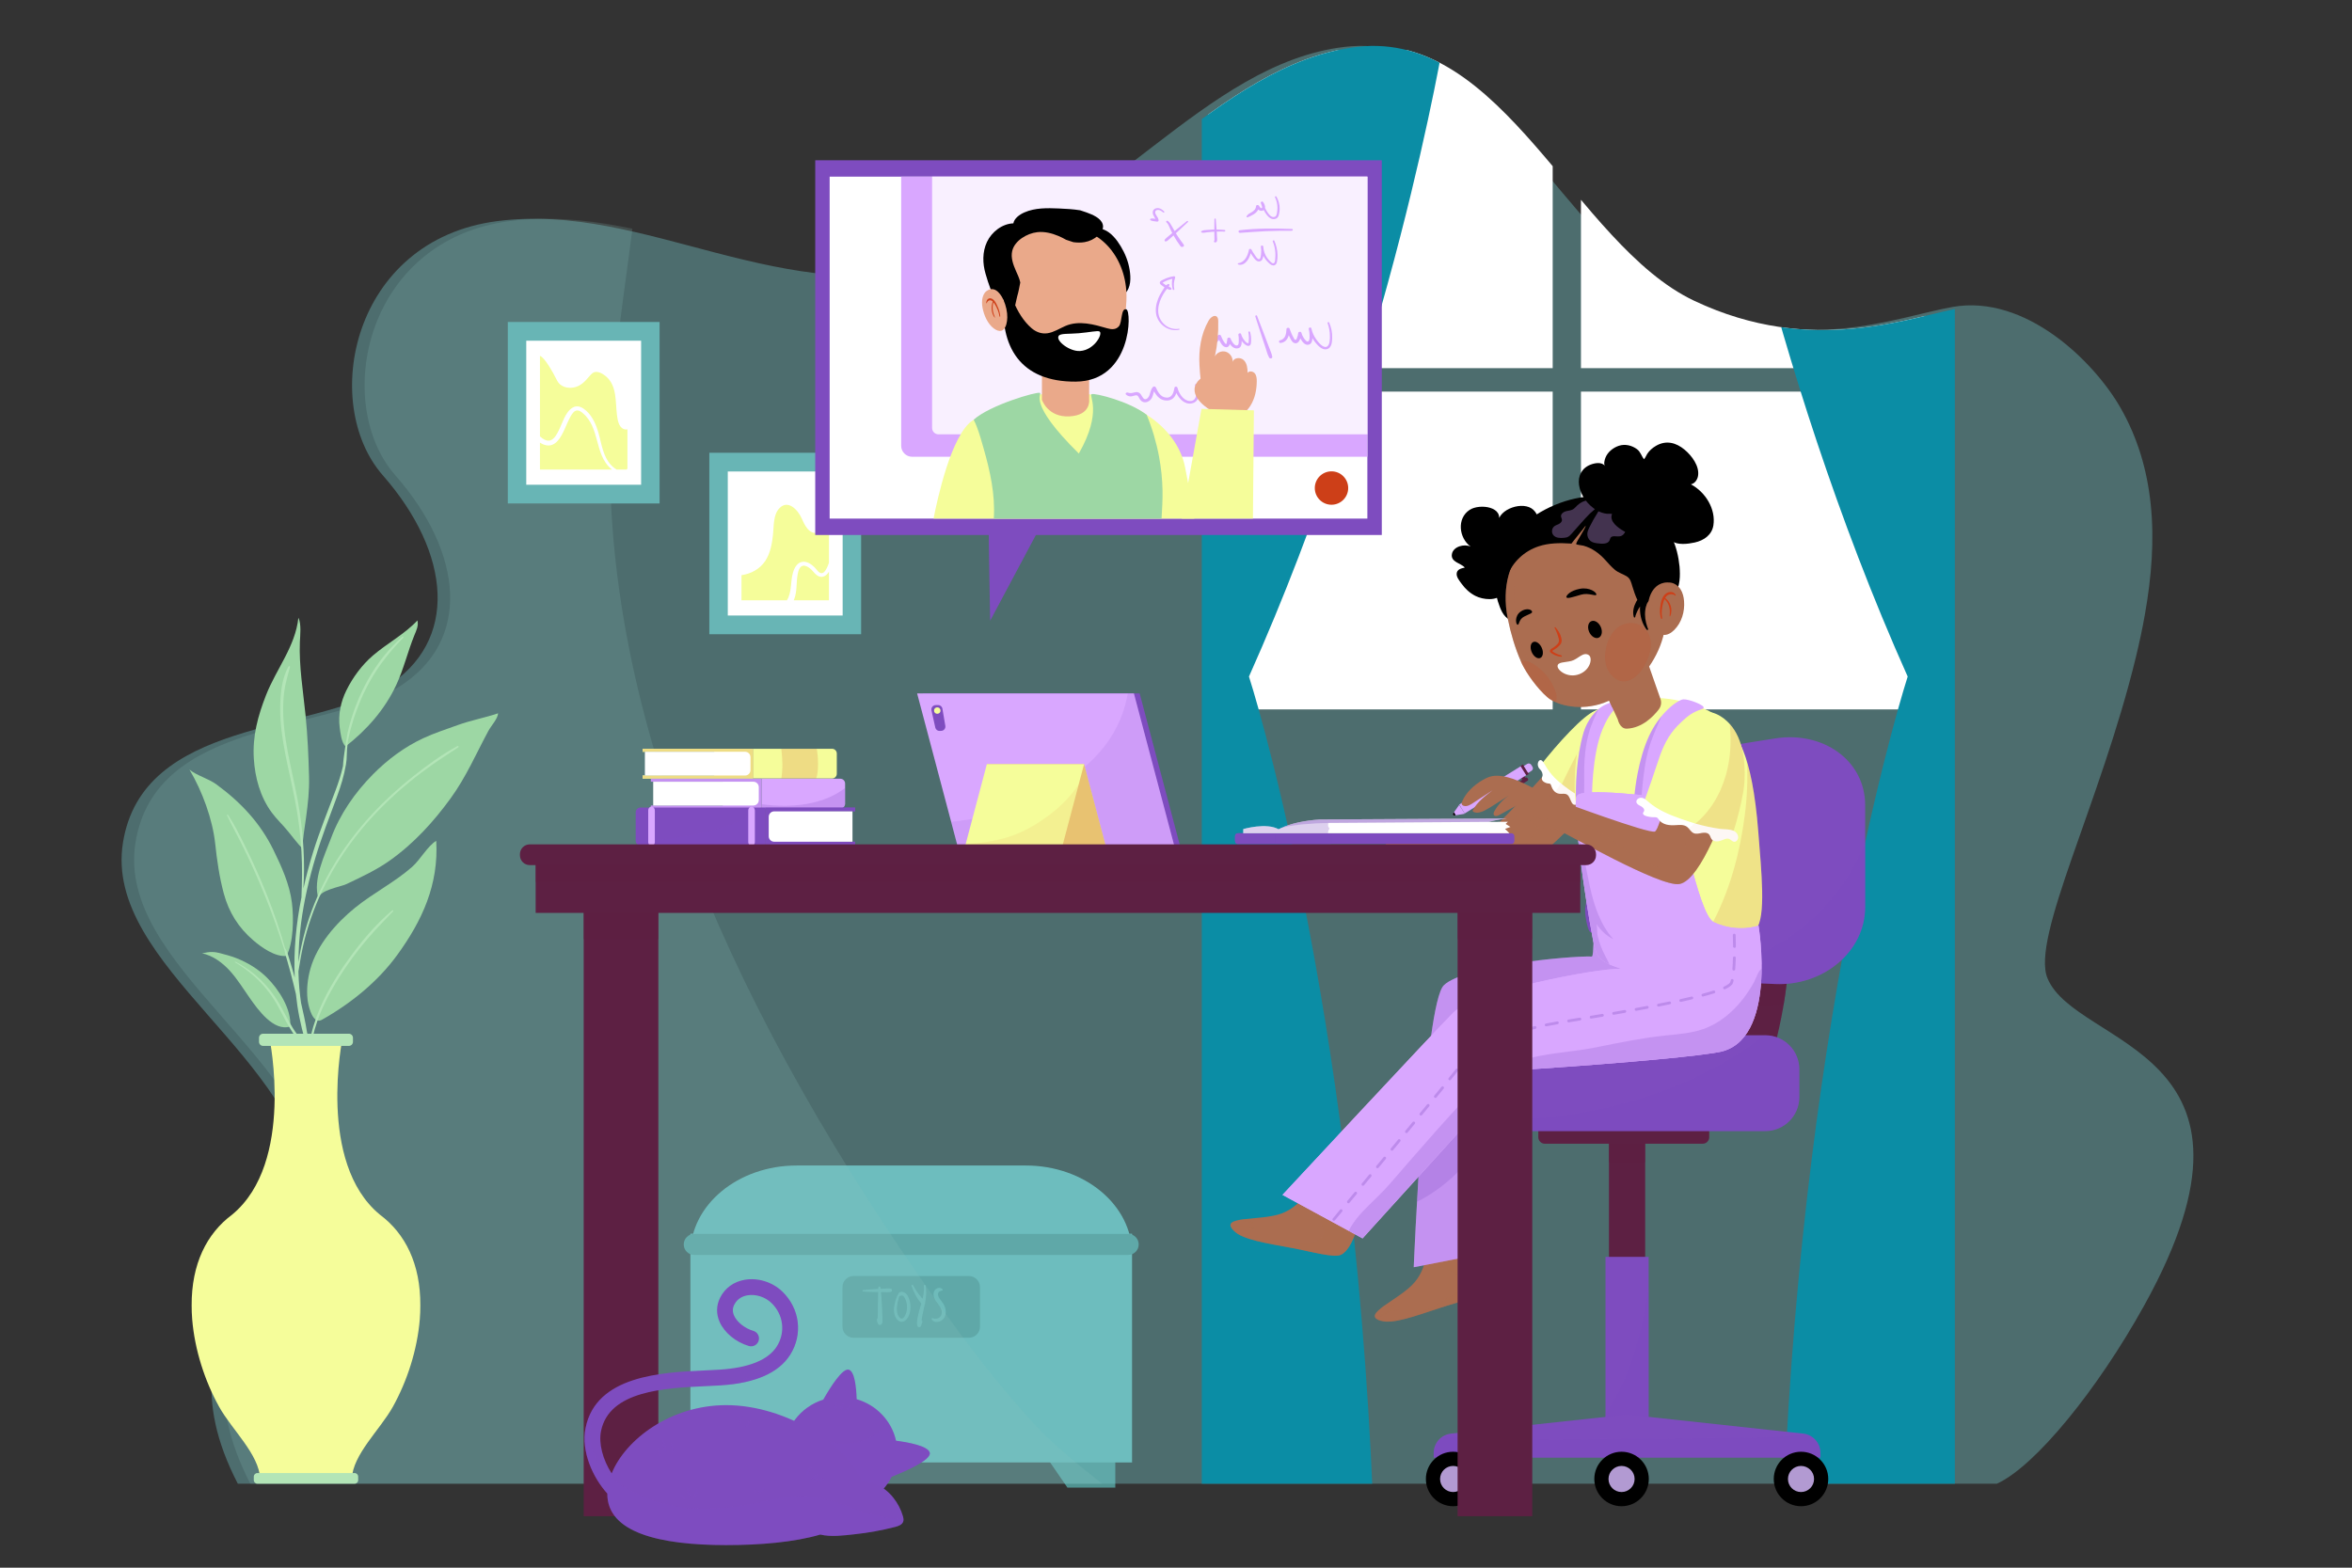 <?xml version="1.0" encoding="utf-8"?>
<!-- Generator: Adobe Illustrator 16.0.0, SVG Export Plug-In . SVG Version: 6.00 Build 0)  -->
<!DOCTYPE svg PUBLIC "-//W3C//DTD SVG 1.1//EN" "http://www.w3.org/Graphics/SVG/1.1/DTD/svg11.dtd">
<svg version="1.1" xmlns="http://www.w3.org/2000/svg" xmlns:xlink="http://www.w3.org/1999/xlink" x="0px" y="0px" width="750px"
	 height="500px" viewBox="0 0 750 500" enable-background="new 0 0 750 500" xml:space="preserve">
<rect x="0" y="0" width="750" height="500" fill="#333333" stroke="none"/>
<g id="BACKGROUND" display="none">
</g>
<g id="OBJECTS">
	<g>
		<g>
			<polygon fill="#509391" points="240.757,474.469 225.494,474.469 225.494,461.013 249.996,461.013 			"/>
			<polygon fill="#509391" points="340.38,474.469 355.645,474.469 355.645,461.013 331.142,461.013 			"/>
		</g>
		<rect x="220.152" y="393.484" fill="#68B5B5" width="140.834" height="72.95"/>
		<path fill="#68B5B5" d="M327.113,371.728h-73.088c-18.708,0-33.873,12.599-33.873,28.14h140.834
			C360.986,384.326,345.821,371.728,327.113,371.728z"/>
		<path fill="#509391" d="M359.753,400.254H221.385c-1.852,0-3.355-1.502-3.355-3.354l0,0c0-1.854,1.503-3.354,3.355-3.354h138.368
			c1.852,0,3.354,1.5,3.354,3.354l0,0C363.107,398.752,361.605,400.254,359.753,400.254z"/>
		<path fill="#509391" d="M308.973,426.666h-36.808c-1.946,0-3.524-1.578-3.524-3.523v-12.637c0-1.945,1.578-3.523,3.524-3.523
			h36.808c1.946,0,3.523,1.578,3.523,3.523v12.637C312.497,425.088,310.919,426.666,308.973,426.666z"/>
		<g>
			<path fill="#69B2AF" d="M284.053,411.006c-0.697-0.164-1.507-0.023-2.219,0.005c-0.342,0.013-0.684,0.031-1.027,0.049
				c-0.016-0.138-0.024-0.273-0.042-0.411c-0.051-0.422-0.654-0.446-0.676,0c-0.007,0.149-0.008,0.297-0.014,0.444
				c-0.135,0.008-0.271,0.011-0.407,0.02c-1.474,0.089-2.946,0.179-4.416,0.336c-0.305,0.032-0.315,0.461,0,0.481
				c1.47,0.101,2.942,0.13,4.416,0.159c0.125,0.002,0.25,0.001,0.373,0.003c-0.044,1.391-0.071,2.78-0.096,4.171
				c-0.016,0.919-0.021,1.836-0.033,2.754c-0.006,0.477-0.036,0.968-0.049,1.459c-0.086,0.007-0.169,0.059-0.192,0.149
				c-0.137,0.557,0.072,1.128,0.334,1.617c0.375,0.691,1.255,0.281,1.337-0.362c0.119-0.929,0.013-1.929-0.012-2.863
				c-0.026-0.918-0.054-1.836-0.102-2.754c-0.074-1.394-0.179-2.779-0.316-4.165c0.308,0.001,0.615,0.007,0.923,0.007
				c0.707-0.001,1.535,0.111,2.219-0.078C284.544,411.892,284.571,411.126,284.053,411.006z"/>
			<path fill="#69B2AF" d="M290.125,415.06c-0.207-0.861-0.567-1.857-1.227-2.479c-0.622-0.586-1.71-0.842-2.352-0.139
				c-0.091,0.102-0.136,0.239-0.139,0.377c-0.119,0.152-0.226,0.315-0.305,0.485c-0.333,0.715-0.568,1.521-0.754,2.285
				c-0.377,1.555-0.498,3.347,0.377,4.764c0.432,0.699,1.108,1.312,1.987,1.212c0.759-0.087,1.352-0.664,1.742-1.284
				C290.393,418.786,290.525,416.74,290.125,415.06z M289.094,418.27c-0.185,0.836-1.063,3.155-2.218,1.956
				c-0.914-0.947-0.991-2.418-0.84-3.649c0.09-0.73,0.258-1.457,0.442-2.17c0.073-0.282,0.152-0.711,0.303-1.077
				c0.261,0.06,0.441-0.096,0.698-0.132c0.565-0.083,0.907,0.525,1.122,0.952C289.232,415.4,289.395,416.904,289.094,418.27z"/>
			<path fill="#69B2AF" d="M295.125,409.977c-0.061-0.271-0.512-0.217-0.491,0.066c0.104,1.432-0.116,2.82-0.449,4.19
				c-0.1-0.109-0.202-0.221-0.299-0.332c-0.345-0.4-0.683-0.812-1-1.234c-0.65-0.87-1.249-1.796-1.75-2.76
				c-0.132-0.253-0.561-0.078-0.467,0.197c0.368,1.079,0.81,2.118,1.366,3.115c0.273,0.489,0.569,0.964,0.894,1.42
				c0.171,0.239,0.348,0.473,0.528,0.706c0.103,0.132,0.208,0.27,0.324,0.397c-0.082,0.287-0.165,0.574-0.249,0.861
				c-0.301,1.036-0.616,2.072-0.819,3.134c-0.188,0.987-0.529,2.302-0.121,3.252c0.212,0.489,1.005,0.332,1.118-0.147
				c0.105-0.447,0.322-0.858,0.424-1.31c0.035-0.152-0.111-0.327-0.266-0.305c0.001-0.013,0-0.026,0.001-0.039
				c0.053-0.581,0.153-1.154,0.264-1.726c0.205-1.067,0.458-2.119,0.688-3.178c0.027-0.121,0.049-0.241,0.075-0.361
				c0.015-0.016,0.035-0.025,0.047-0.045c0.115-0.151,0.132-0.371,0.074-0.563C295.35,413.55,295.518,411.754,295.125,409.977z"/>
			<path fill="#69B2AF" d="M301.571,418.09c-0.072-0.736-0.3-1.443-0.663-2.088c-0.366-0.651-0.885-1.198-1.294-1.818
				c-0.337-0.514-0.682-1.213-0.419-1.831c0.228-0.534,0.679-0.664,1.197-0.703c0.131-0.009,0.27-0.135,0.214-0.281
				c-0.187-0.497-0.816-0.678-1.301-0.603c-0.596,0.092-1.104,0.436-1.379,0.976c-0.756,1.478,0.325,3.021,1.22,4.131
				c0.807,1.001,1.614,2.487,0.9,3.765c-0.535,0.953-1.725,1.166-2.668,0.775c-0.214-0.09-0.376,0.195-0.282,0.367
				c0.566,1.028,1.956,0.986,2.884,0.53C301.167,420.727,301.693,419.357,301.571,418.09z"/>
		</g>
	</g>
	<path id="XMLID_1_" opacity="0.38" fill="#78CCCE" d="M99.359,381.658c1.163,18.499-51.954,36.575-23.528,91.561h560.94
		c12.173-5.552,32.058-29.913,47.021-56.946c45.441-82.087-21.723-82.062-30.894-104.266
		c-5.324-12.892,16.896-55.815,28.204-102.474c1.09-4.534,2.091-9.113,2.886-13.708c2.074-11.704,3.039-23.576,1.809-35.141
		c-1.114-10.593-4.064-20.955-9.654-30.699c-8.397-14.617-30.148-36.205-53.52-32.088c-17.563,3.099-48.441,16.003-86.422-1.986
		c-37.98-17.991-60.968-86.455-107.443-80.958c-44.887,5.31-76.457,56.253-125.036,69.451
		C249.149,99.23,206.208,64.287,158.487,70.53c-46.388,6.07-56.502,58.176-36.417,81.072c21.677,24.712,24.563,53.008,0.868,67.632
		c-23.695,14.625-77.432,10.127-83.731,49.522C32.906,308.154,96.555,337.07,99.359,381.658z"/>
	<g>
		<defs>
			<path id="XMLID_2_" d="M103.359,381.658c1.163,18.499-51.954,36.575-23.528,91.561h560.94
				c12.173-5.552,32.058-29.913,47.021-56.946c45.441-82.087-21.723-82.062-30.894-104.266
				c-5.324-12.892,16.896-55.815,28.204-102.474c1.09-4.534,2.091-9.113,2.886-13.708c2.074-11.704,3.039-23.576,1.809-35.141
				c-1.114-10.593-4.064-20.955-9.654-30.699c-8.397-14.617-30.148-36.205-53.52-32.088c-17.563,3.099-48.441,16.003-86.422-1.986
				c-37.98-17.991-60.968-86.455-107.443-80.958c-44.887,5.31-76.457,56.253-125.036,69.451
				C253.149,99.23,210.208,64.287,162.487,70.53c-46.388,6.07-56.502,58.176-36.417,81.072
				c21.677,24.712,24.563,53.008,0.868,67.632c-23.695,14.625-77.432,10.127-83.731,49.522
				C36.906,308.154,100.555,337.07,103.359,381.658z"/>
		</defs>
		<clipPath id="XMLID_7_">
			<use xlink:href="#XMLID_2_"  overflow="visible"/>
		</clipPath>
		<path opacity="0.18" clip-path="url(#XMLID_7_)" fill="#8DC4BF" d="M343.588,483.273c-11.763,0.625-23.505,1.218-35.255,2.071
			c-27.215,1.977-54.436,3.897-81.701,5.041c-26.968,1.13-53.968,1.546-80.939,0.278c-16.729-0.788-33.44-2.03-50.103-3.746
			c-1.275-0.875-2.525-1.773-3.741-2.7C16.946,427.12-1.892,313.265,8.41,229.328c5.362-43.693,23.834-84.018,49.986-117.739
			c26.395-34.034,60.682-61.92,98.564-84.989c9.703-5.909,19.815-11.584,31.113-14.416c3.644-0.913,7.782-1.459,11.151,0.47
			c4.898,2.805,5.738,9.216,5.778,14.613c0.278,36.229-8.627,71.479-10.231,107.79c-4.171,94.442,41.809,192.522,103.933,279.975
			c9.521,13.402,19.566,26.699,30.983,39.053c9.695,10.488,21.441,18.307,31.958,27.72
			C355.647,482.544,349.6,482.953,343.588,483.273z"/>
		<g clip-path="url(#XMLID_7_)">
			<g>
				<rect x="504.133" y="16.052" fill="#FFFFFF" width="109.78" height="101.369"/>
				<rect x="385.336" y="16.052" fill="#FFFFFF" width="109.781" height="101.369"/>
				<rect x="504.133" y="124.894" fill="#FFFFFF" width="109.78" height="101.369"/>
				<rect x="385.336" y="124.894" fill="#FFFFFF" width="109.781" height="101.369"/>
			</g>
			<path fill="#0B8DA5" d="M545.979,11.455c0,0,16.837,102.623,62.338,204.329c0,0-33.047,102.004-39.553,263.111l54.591,1.032
				V11.455H545.979z"/>
			<path fill="#0B8DA5" d="M460.602,11.455c0,0-16.836,102.623-62.336,204.329c0,0,33.047,102.004,39.553,263.111l-54.592,1.032
				V11.455H460.602z"/>
		</g>
	</g>
	<g>
		<g>
			<rect x="161.925" y="102.696" fill="#68B5B5" width="48.402" height="57.88"/>
			<rect x="167.813" y="108.667" fill="#FFFFFF" width="36.627" height="45.939"/>
			<path fill="#F5FD9A" d="M177.678,121.432c0.953,1.89,3.258,2.551,5.344,2.136c2.143-0.427,3.539-1.925,4.876-3.517
				c0.578-0.687,1.219-1.422,2.187-1.437c1.158-0.018,2.381,0.764,3.227,1.495c3.476,3.006,2.897,8.137,3.429,12.247
				c0.195,1.518,0.5,3.823,2.145,4.479c0.42,0.168,0.815,0.177,1.187,0.104v12.52c-0.094,0.111-0.193,0.207-0.295,0.299h-3.17
				c-1.087-0.65-2.029-1.604-2.717-2.649c-1.913-2.91-2.261-6.624-3.302-9.879c-0.845-2.643-2.208-5.333-4.563-6.94
				c-1.039-0.709-2.305-0.967-3.428-0.286c-2.381,1.443-3.243,4.947-4.426,7.276c-0.553,1.086-1.238,2.477-2.384,3.054
				c-1.276,0.644-2.664-0.302-3.606-1.145v-25.676C172.181,113.513,173.75,113.639,177.678,121.432z"/>
			<path fill="#F5FD9A" d="M174.137,142.006c3.103,0.632,4.782-2.69,5.857-5.012c0.65-1.402,1.206-2.867,1.973-4.211
				c0.466-0.816,1.16-1.959,2.248-1.867c0.641,0.054,1.226,0.503,1.696,0.902c1.261,1.069,2.2,2.442,2.883,3.94
				c1.38,3.026,1.805,6.386,3.064,9.459c0.712,1.738,1.801,3.379,3.295,4.541h-22.973v-8.593
				C172.774,141.557,173.417,141.859,174.137,142.006z"/>
		</g>
		<g>
			<rect x="226.188" y="144.403" fill="#68B5B5" width="48.402" height="57.881"/>
			<rect x="232.075" y="150.374" fill="#FFFFFF" width="36.628" height="45.94"/>
			<path fill="#F5FD9A" d="M253.221,191.193c1.015-2.565,0.641-5.316,1.125-7.976c0.177-0.977,0.559-2.63,1.772-2.79
				c0.791-0.104,1.625,0.444,2.212,0.904c0.999,0.782,1.688,2.123,2.939,2.544c0.887,0.298,1.744-0.018,2.385-0.665
				c0.256-0.258,0.477-0.554,0.68-0.863v9.12h-11.249C253.126,191.373,253.184,191.287,253.221,191.193z"/>
			<path fill="#F5FD9A" d="M243.992,178.951c1.646-2.46,2.197-5.534,2.503-8.425c0.282-2.667,0.029-6.255,1.977-8.37
				c2.753-2.989,5.93,0.446,7.101,3.055c0.924,2.061,2.355,5.346,5.228,4.717c1.638-0.359,2.782-1.816,3.533-3.432v12.978
				c-0.17,0.515-0.351,1.027-0.59,1.51c-0.313,0.632-0.854,1.724-1.666,1.816c-0.983,0.111-1.764-1.321-2.354-1.884
				c-0.993-0.95-2.345-1.914-3.792-1.737c-1.806,0.22-2.688,2.051-3.116,3.616c-0.698,2.551-0.378,5.292-1.412,7.766
				c-0.136,0.327-0.312,0.61-0.476,0.906h-14.485v-8.016C239.455,183.002,242.269,181.526,243.992,178.951z"/>
		</g>
	</g>
	<g>
		<g>
			<g>
				<path fill="#9DD7A4" d="M101.469,325.519c-2.221-0.271-3.228-5.21-3.403-6.791c-0.358-3.242,0.04-6.624,0.903-9.713
					c2.152-7.708,8.201-14.606,14.271-19.518c5.881-4.755,12.589-8.089,18.159-12.998c2.668-2.353,4.868-6.59,7.708-8.329
					c0.811,13.978-4.479,25.485-12.501,36.495c-6.061,8.317-14.598,15.322-23.949,20.575
					C102.229,325.482,101.833,325.563,101.469,325.519z"/>
				<path fill="#9DD7A4" d="M92.526,327.389c-5.279,1.723-10.346-5.477-12.89-9.089c-2.038-2.895-3.88-5.945-6.273-8.593
					c-2.398-2.655-5.464-4.936-9.025-5.685c0.567,0.119,2.547-0.881,5.591-0.076c1.806,0.478,3.583,0.926,5.327,1.604
					c3.669,1.426,7.079,3.495,9.849,6.238C88.899,315.542,93.027,321.919,92.526,327.389z"/>
				<path fill="#9DD7A4" d="M158.824,227.502c-4.199,1.435-8.688,2.229-12.945,3.784c-3.633,1.327-7.372,2.514-10.901,4.156
					c-6.02,2.805-11.423,6.834-16.075,11.553c-5.71,5.793-10.466,12.576-13.362,20.374c-2.007,5.404-5.906,13.243-3.979,19.276
					c0.168-2.804,6.811-3.679,8.974-4.704c4.711-2.233,9.484-4.462,13.642-7.402c7.817-5.529,14.113-12.494,19.527-19.94
					c4.957-6.815,8.163-14.337,12.04-21.513C156.595,231.512,158.799,229.131,158.824,227.502z"/>
				<path fill="#9DD7A4" d="M95.148,197.021c-0.986,9.218-7.03,16.294-10.328,24.711c-2.548,6.504-4.35,12.985-3.876,20.303
					c0.379,5.86,1.957,12.02,5.706,17.114c1.583,2.152,3.603,4.003,5.27,6.087c1.409,1.763,2.985,3.771,4.521,5.428
					c0.096-3.282,0.712-6.659,1.156-9.912c0.592-4.35,1.072-8.59,0.955-13.021c-0.175-6.537-0.457-13.097-1.116-19.604
					c-0.79-7.784-2.111-15.73-1.814-23.315C95.708,202.603,96.146,198.986,95.148,197.021z"/>
				<path fill="#9DD7A4" d="M133.107,197.881c-4.034,4.357-9.609,7.254-14.199,11.198c-3.497,3.003-6.431,6.988-8.482,11.155
					c-1.725,3.506-2.658,7.682-2.102,11.802c0.227,1.681,0.515,4.717,1.856,6.049c6.821-5.32,12.502-11.779,16.148-19.564
					c2.394-5.112,3.721-10.788,5.8-15.902C132.725,201.156,133.531,199.631,133.107,197.881z"/>
				<path fill="#9DD7A4" d="M60.415,245.451c4.123,6.952,7.361,15.871,8.197,23.552c0.583,5.369,1.332,10.754,2.766,16.036
					c1.588,5.847,4.606,10.799,9.459,14.932c2.586,2.201,6.906,5.313,10.533,4.908c2.25-4.335,2.314-12.093,1.724-16.903
					c-0.718-5.857-3.264-11.522-5.931-16.956c-4.132-8.417-10.216-15.018-18.069-20.783
					C66.355,248.226,62.742,247.396,60.415,245.451z"/>
			</g>
			<path fill="#B3E5B7" d="M145.904,237.935c-5.011,2.692-9.721,6.163-14.236,9.738c-4.574,3.621-8.93,7.591-12.964,11.94
				c-8.176,8.813-14.996,19.223-19.346,30.929c-1.96,5.273-3.34,10.751-4.192,16.372c0.029-4.231,0.308-8.446,0.853-12.601
				c0.929-7.068,2.533-13.968,4.541-20.682c1.993-6.661,4.489-13.061,6.863-19.48c1.272-3.444,2.276-6.688,2.901-10.337
				c0.422-2.456,0.049-2.82,0.619-7.675c1.98-9.17,5.607-17.704,10.985-24.998c2.04-2.766,4.309-5.342,6.683-7.773
				c0.166-0.171-0.084-0.5-0.274-0.334c-8.715,7.617-14.685,18.714-17.475,30.532c-0.372,2.111-1.366,7.874-1.488,10.759
				c-0.591,2.663-1.441,5.258-2.387,7.801c-2.402,6.458-5.025,12.841-7.108,19.525c-1.197,3.844-2.243,7.765-3.133,11.741
				c0.527-8.198,0.006-16.548-1.236-24.698c-1.527-10.041-4.687-19.968-5.161-30.038c-0.124-2.65-0.066-5.288,0.258-7.874
				c0.351-2.788,1.151-5.349,1.854-8.011c0.059-0.224-0.285-0.471-0.418-0.242c-2.215,3.802-2.676,8.882-2.7,13.389
				c-0.026,4.917,0.71,9.876,1.677,14.792c0.997,5.067,2.221,10.106,3.179,15.18c0.98,5.189,1.625,10.419,1.926,15.652
				c0.283,4.9,0.213,9.785-0.002,14.672c-1.678,8.347-2.536,16.922-2.139,25.593c-0.13-0.474-0.25-0.95-0.384-1.423
				c-0.372-1.314-0.746-2.63-1.162-3.934c-0.409-1.286-0.748-2.745-1.436-3.928c-0.024-0.041-0.056-0.061-0.087-0.077
				c-3.176-11.259-7.637-22.287-12.915-32.902c-1.617-3.254-3.24-6.58-5.283-9.641c-0.128-0.189-0.424-0.079-0.325,0.137
				c1.317,2.873,2.895,5.649,4.318,8.473c1.424,2.822,2.784,5.67,4.079,8.539c2.598,5.76,4.971,11.596,7.062,17.51
				c0.994,2.814,1.936,5.643,2.857,8.477c0.174,1.193,0.615,2.398,0.936,3.555c0.365,1.316,0.743,2.629,1.095,3.948
				c0.578,2.161,1.103,4.337,1.617,6.514c0.262,2.508,0.622,5.01,1.13,7.49c0.486,2.379,1.056,4.851,1.839,7.228
				c0.102,0.503,0.216,1.003,0.322,1.504c-0.982-1.024-1.935-2.081-2.8-3.239c-2.282-3.055-3.829-6.466-5.703-9.767
				c-3.246-5.719-8.112-10.505-14.118-13.56c-0.117-0.059-0.214,0.132-0.102,0.197c6.217,3.655,11.112,8.811,14.289,15.092
				c2.43,4.804,5.21,9.854,9.251,13.547c0.003,0.169-0.003,0.341,0.017,0.505c0.01,0.083,0.109,0.083,0.159,0.032
				c0.134-0.763,0.32-1.471,0.533-2.155c-0.005-0.017-0.008-0.033-0.013-0.049c0.174-1.006,0.313-2.021,0.536-3.005
				c0.389-1.727,0.876-3.426,1.453-5.092c1.167-3.373,2.681-6.601,4.399-9.687c3.371-6.057,7.39-11.694,11.81-16.854
				c2.559-2.99,5.298-5.774,7.993-8.575c0.169-0.177-0.07-0.471-0.264-0.309c-5.257,4.401-9.813,9.852-13.898,15.513
				c-4.136,5.726-7.894,11.921-10.354,18.713c-0.677,1.872-1.25,3.786-1.69,5.738c-0.14,0.622-0.279,1.272-0.405,1.932
				c-0.276-0.998-0.561-1.996-0.837-2.995c-0.495-3.176-1.195-6.338-1.916-9.452c-0.214-1.529-0.402-3.06-0.536-4.593
				c-0.153-1.797-0.248-3.594-0.293-5.392c0.445-2.679,0.871-5.354,1.458-7.996c0.683-3.081,1.548-6.107,2.575-9.064
				c2.057-5.926,4.755-11.563,7.947-16.83c6.26-10.333,14.384-19.136,23.406-26.506c2.484-2.029,5.035-3.953,7.637-5.779
				c2.63-1.845,5.357-3.518,7.98-5.313C146.365,238.196,146.124,237.816,145.904,237.935z"/>
		</g>
		<g>
			<g>
				<path fill="#F5FD9A" d="M121.172,387.431c-0.028-0.023-0.055-0.049-0.083-0.071c-20.059-16.57-11.868-56.267-11.868-56.267
					h-2.852H88.783h-2.852c0,0,8.19,39.696-11.869,56.267c-0.028,0.022-0.054,0.048-0.082,0.071
					c-8.048,5.996-12.936,15.678-12.867,28.938c0.001,1.418,0.045,2.869,0.169,4.38c0.804,9.76,4.007,19.687,8.609,27.961
					c4.024,7.239,12.771,15.173,13.061,22.931v0.001h0.008h29.229h0.008v-0.001c0.291-7.758,9.038-15.691,13.062-22.931
					c4.602-8.274,7.805-18.201,8.609-27.961c0.125-1.511,0.168-2.962,0.169-4.38C134.107,403.108,129.219,393.427,121.172,387.431z"
					/>
				<path fill="#B3E5B7" d="M111.244,333.584H83.901c-0.723,0-1.309-0.586-1.309-1.31v-1.271c0-0.724,0.586-1.31,1.309-1.31h27.342
					c0.722,0,1.309,0.586,1.309,1.31v1.271C112.552,332.998,111.966,333.584,111.244,333.584z"/>
				<path fill="#B3E5B7" d="M113.072,469.82H82.071c-0.631,0-1.143,0.512-1.143,1.145v1.108c0,0.633,0.512,1.146,1.143,1.146h31.001
					c0.632,0,1.144-0.513,1.144-1.146v-1.108C114.216,470.332,113.705,469.82,113.072,469.82z"/>
			</g>
		</g>
	</g>
	<g>
		<g>
			<path fill="#5D2043" d="M570.217,304.048c0,0,0.641,10.857-4.49,30.4l-20.305-1.551c0,0,5.984-12.718,6.626-31.331
				L570.217,304.048z"/>
			<path opacity="0.56" fill="#5D2043" d="M557.566,320.998c-2.648-0.043-5.295-0.266-7.91-0.688
				c-0.045-0.008-0.09-0.019-0.136-0.026c1.208-5.067,2.278-11.438,2.527-18.718l18.169,2.481c0,0,0.321,5.685-1.422,16.185
				C565.071,320.691,561.354,321.058,557.566,320.998z"/>
			<path fill="#7E4CBF" d="M530.655,312.229l35.328,1.613c15.379,0.703,28.78-10.278,28.78-24.584v-32.403
				c0-14.304-13.401-23.774-28.78-21.333l-35.328,5.605c-11.771,1.868-20.746,12.499-20.746,23.858v25.729
				C509.909,302.072,518.884,311.69,530.655,312.229z"/>
			<path opacity="0.22" fill="#7E4CBF" d="M543.366,311.606c5.013-1.431,9.876-3.347,14.589-5.567
				c8.209-3.871,15.804-8.722,22.214-15.193c5.78-5.837,10.472-12.725,13.76-20.253c0.294-0.674,0.563-1.357,0.835-2.039v20.705
				c0,14.306-13.401,25.287-28.78,24.584l-26.166-1.195C540.999,312.295,542.18,311.944,543.366,311.606z"/>
		</g>
		<g>
			<g>
				<rect x="513.063" y="362.695" fill="#5D2043" width="11.547" height="40.093"/>
				<rect x="513.063" y="362.695" opacity="0.56" fill="#5D2043" width="11.547" height="7.969"/>
			</g>
			<path fill="#5D2043" d="M492.625,364.782h50.325c1.15,0,2.085-0.934,2.085-2.087v-3.738c0-1.151-0.935-2.086-2.085-2.086h-50.325
				c-1.154,0-2.088,0.935-2.088,2.086v3.738C490.537,363.849,491.471,364.782,492.625,364.782z"/>
			<g>
				<path fill="#7E4CBF" d="M472.65,360.752h90.271c5.99,0,10.845-4.854,10.845-10.846v-8.872c0-5.989-4.854-10.846-10.845-10.846
					H472.65c-5.99,0-10.846,4.856-10.846,10.846v8.872C461.805,355.897,466.66,360.752,472.65,360.752z"/>
				<path opacity="0.22" fill="#7E4CBF" d="M478.119,357.125c9.838-0.074,19.683-1.011,29.348-2.851
					c9.207-1.75,18.157-4.436,26.834-7.974c8.321-3.392,16.336-7.563,23.689-12.746c1.385-0.978,2.726-2.009,4.145-2.94
					c0.211-0.139,0.42-0.285,0.632-0.426h0.155c5.99,0,10.845,4.856,10.845,10.846v8.872c0,5.991-4.854,10.846-10.845,10.846H472.65
					c-3.432,0-6.484-1.597-8.472-4.083C468.826,356.939,473.462,357.16,478.119,357.125z"/>
			</g>
			<g>
				<rect x="511.959" y="400.865" fill="#7E4CBF" width="13.753" height="61.832"/>
				<path opacity="0.22" fill="#7E4CBF" d="M517.151,441.727c2.188-4.718,3.9-9.665,5.229-14.69
					c1.379-5.218,2.387-10.555,3.319-15.867c0.004-0.025,0.007-0.053,0.013-0.079v51.607h-13.753v-11.933
					C513.987,447.938,515.691,444.872,517.151,441.727z"/>
			</g>
			<g>
				<path fill="#7E4CBF" d="M518.836,451.161l56.12,6.068c3.148,0.34,5.534,2.998,5.534,6.164v1.501h-61.479h-0.353h-61.477v-1.501
					c0-3.166,2.385-5.824,5.534-6.164L518.836,451.161z"/>
				<path opacity="0.22" fill="#7E4CBF" d="M460.198,458.098c8.646,0.521,17.305,0.791,25.964,0.898
					c10.905,0.139,21.813,0.031,32.717-0.104c10.922-0.135,21.842-0.175,32.763-0.277c5.694-0.053,11.389-0.181,17.073-0.493
					c2.352-0.129,4.649-0.336,6.964-0.746c2.778,0.642,4.812,3.103,4.812,6.018v1.501H457.183v-1.501
					C457.183,461.154,458.387,459.188,460.198,458.098z"/>
			</g>
			<g>
				<g>
					<circle cx="574.301" cy="471.709" r="8.688"/>
					<circle fill="#B29AD2" cx="574.301" cy="471.709" r="4.163"/>
				</g>
				<g>
					<circle cx="463.37" cy="471.709" r="8.687"/>
					<circle fill="#B29AD2" cx="463.371" cy="471.709" r="4.163"/>
				</g>
				<g>
					<circle cx="517.08" cy="471.709" r="8.688"/>
					<circle fill="#B29AD2" cx="517.079" cy="471.709" r="4.163"/>
				</g>
			</g>
		</g>
		<g>
			<g>
				<g>
					<g>
						<path fill="#AB6D50" d="M495.836,243.276c0,0-19.318,21.845-22.16,22.76c-2.841,0.913-31.442,1.597-31.442,1.597
							l-2.396,11.278c0,0,35.769,6.278,39.929,3.794c4.157-2.486,29.411-26.813,29.411-26.813L495.836,243.276z"/>
					</g>
					<g opacity="0.3">
						<path fill="#AB6D50" d="M495.836,243.276c0,0-19.318,21.845-22.16,22.76c-2.841,0.913-31.442,1.597-31.442,1.597
							l-2.396,11.278c0,0,35.769,6.278,39.929,3.794c4.157-2.486,29.411-26.813,29.411-26.813L495.836,243.276z"/>
					</g>
					<g opacity="0.3">
						<path fill="#AB6D50" d="M490.656,263.762c1.862-3.15,3.19-6.571,3.737-10.198c0.381-2.504,0.527-5.595-0.569-8.03
							c1.244-1.389,2.012-2.257,2.012-2.257l13.342,12.615c0,0-25.254,24.327-29.411,26.813c-1.185,0.707-3.693,0.831-4.955,0.506
							c0.879,0.227,3.789-4.551,4.31-5.203C482.914,273.237,487.54,269.04,490.656,263.762z"/>
					</g>
				</g>
				<g>
					<path fill="#F5FD9A" d="M508.52,226.791c7.059-2.533,16.086,3.855,7.438,19.875c-2.202,4.078-4.508,7.875-6.727,11.277
						c-2.577-0.606-4.842-2.093-6.916-3.697c-3.673-2.844-7.436-5.665-10.711-9.047c-0.222-0.23-0.437-0.472-0.654-0.708
						C496.777,236.943,505.041,228.04,508.52,226.791z"/>
					<path opacity="0.14" fill="#CD3F18" d="M498.034,250.064c2.442-5.132,5.081-10.17,7.771-15.176
						c1.3-2.417,2.585-4.871,4.075-7.177c0.306-0.475,0.619-0.946,0.931-1.418c6.484-0.564,12.877,6.053,5.147,20.373
						c-2.202,4.078-4.508,7.875-6.727,11.277c-2.577-0.606-4.842-2.093-6.916-3.697c-1.521-1.179-3.051-2.359-4.563-3.571
						C497.85,250.473,497.938,250.268,498.034,250.064z"/>
				</g>
				<g>
					<path fill="#FFFFFF" d="M510.202,258.281c0.105,0.969-0.27,2.135-0.776,1.97c-0.37-0.121-0.615-0.842-0.962-1.132
						c-0.465-0.389-0.973,0.073-1.436,0.406c-0.666,0.479-1.562,0.566-1.992-0.576c-0.206-0.548-0.255-1.271-0.481-1.789
						c-0.342-0.776-0.946-0.813-1.458-0.671c-0.509,0.144-1.053,0.391-1.531-0.029c-0.581-0.51-0.857-1.82-1.376-2.549
						c-0.602-0.851-1.405-0.762-2.139-0.73c-0.608,0.024-1.229-0.017-1.819-0.353c-0.592-0.335-1.156-0.991-1.504-1.979
						c-0.089-0.251-0.167-0.53-0.296-0.706c-0.176-0.241-0.407-0.235-0.62-0.246c-0.562-0.026-1.125-0.243-1.657-0.635
						c-0.263-0.191-0.567-0.612-0.497-1.121c0.031-0.224,0.131-0.382,0.187-0.585c0.19-0.7-0.186-1.523-0.556-1.93
						c-0.371-0.405-0.825-0.806-0.916-1.597c-0.115-1.015,0.526-1.789,1.058-1.579c0.529,0.21,0.94,1.01,1.345,1.716
						c1.724,3.003,3.88,4.892,6.028,6.541c1.027,0.792,2.065,1.541,3.117,2.199c1.556,0.972,3.142,1.743,4.742,2.306
						C507.887,255.646,509.868,255.209,510.202,258.281z"/>
				</g>
				<g>
					<path opacity="0.04" fill="#CD3F18" d="M496.412,251.897c0.407-0.634,0.848-1.246,1.151-1.939
						c0.021-0.049,0.047-0.109,0.074-0.18c0.387,0.319,0.775,0.631,1.163,0.93c1.029,0.792,2.067,1.541,3.119,2.199
						c1.557,0.972,3.142,1.743,4.742,2.306c1.225,0.433,3.206-0.004,3.54,3.068c0.105,0.969-0.27,2.135-0.776,1.97
						c-0.37-0.121-0.615-0.842-0.962-1.132c-0.465-0.389-0.973,0.073-1.436,0.406c-0.666,0.479-1.562,0.566-1.992-0.576
						c-0.206-0.548-0.255-1.271-0.481-1.789c-0.342-0.776-0.946-0.813-1.458-0.671c-0.509,0.144-1.053,0.391-1.531-0.029
						c-0.581-0.51-0.857-1.82-1.376-2.549c-0.602-0.851-1.405-0.762-2.139-0.73c-0.608,0.024-1.229-0.017-1.819-0.353
						c-0.112-0.063-0.222-0.149-0.331-0.236C496.075,252.364,496.255,252.142,496.412,251.897z"/>
				</g>
			</g>
			<g>
				<g>
					<g>
						<g>
							<g>
								<path fill="#F5FD9A" d="M502.221,253.559c-0.569-11.736,2.104-24.257,5.782-26.483c3.669-2.22,9.141-4.322,18.813-4.48
									s19.877,4.007,23.276,7.763c3.43,3.789,8.596,9.089,10.59,34.979c0.966,12.534,2.562,27.26-0.76,31.056
									c-6.133,7.01-34.7,10.547-49.931,1.639C512.588,273.288,502.713,263.727,502.221,253.559z"/>
							</g>
						</g>
					</g>
					<g opacity="0.14">
						<g>
							<path fill="#CD3F18" d="M541.072,302.545c2.003-2.75,3.749-5.712,5.313-8.731c5.446-10.516,8.493-22.173,9.995-33.879
								c0.73-5.693,1.035-11.516,0.62-17.262c1.532,5.003,2.87,12.128,3.681,22.665c0.966,12.534,2.562,27.26-0.76,31.056
								c-2.816,3.22-10.373,5.697-19.189,6.582C540.842,302.83,540.965,302.693,541.072,302.545z"/>
						</g>
					</g>
				</g>
				<path fill="#7E4CBF" d="M528.207,292.521c0,0-3.053-2.067-4.925-5.682c-1.457-2.817-1.763-7.277-2.177-7.856
					c-0.946-1.327-12.826-2.877-14.013-1.327c-1.23,1.611-1.041,9.849-1.516,11.552c-0.472,1.703,0.664,7.196,1.326,7.858
					c0.664,0.663,9.816,3.851,21.304,3.409C530.669,300.379,528.775,293.373,528.207,292.521z"/>
				<path opacity="0.22" fill="#7E4CBF" d="M505.577,289.207c0.475-1.703,0.285-9.94,1.516-11.552
					c0.11-0.144,0.337-0.252,0.614-0.345c-0.005,1.097,0.13,2.219,0.27,3.211c0.275,1.965,0.755,3.897,1.375,5.779
					c1.441,4.37,3.356,8.787,6.268,12.389c0.294,0.364,0.614,0.723,0.954,1.07c-5.532-0.883-9.255-2.28-9.67-2.694
					C506.241,296.403,505.105,290.91,505.577,289.207z"/>
			</g>
			<g>
				<defs>
					<path id="XMLID_4_" d="M451.081,408.983c-4.661,5.527-17.603,10.311-10.753,12.29c3.84,1.11,10.999-1.543,18.854-4.126
						c6.154-2.023,13.518-3.653,14.839-5.737c3.009-4.745-1.847-17.052-1.847-17.052l-17.249,2.035
						C454.926,396.394,455.743,403.457,451.081,408.983z"/>
				</defs>
				<use xlink:href="#XMLID_4_"  overflow="visible" fill="#AB6D50"/>
				<clipPath id="XMLID_8_">
					<use xlink:href="#XMLID_4_"  overflow="visible"/>
				</clipPath>
				<path opacity="0.46" clip-path="url(#XMLID_8_)" fill="#AB6D50" d="M449.824,419.594c4.461-1.479,8.528-3.643,12.375-6.004
					c2.025-1.244,4.21-2.991,3.717-5.104c-0.38-1.626-2.238-2.741-4.05-3.447c-3.022-1.177-6.365-1.73-9.639-1.594
					c-1.366,0.056-2.73,0.23-4.099,0.106c-1.368-0.125-2.788-0.604-3.58-1.563c-0.836-1.014-0.797-2.377-0.226-3.47
					c0.57-1.092,1.599-1.958,2.667-2.742c4.711-3.46,10.908-5.826,17.298-5.353c6.391,0.474,12.749,4.289,14.178,9.536
					c0.767,2.818,0.109,5.745-1.075,8.4c-2.807,6.303-8.66,11.536-15.989,14.299c-5.045,1.903-10.752,2.62-16.354,2.13
					c-2.625-0.23-5.774-0.604-8.18-1.639c-3.633-1.561,1.501-1.607,2.839-1.658C443.199,421.359,446.617,420.656,449.824,419.594z"
					/>
				<path opacity="0.46" clip-path="url(#XMLID_8_)" fill="#AB6D50" d="M440.136,419.474c0.496-0.434,1.092-0.731,1.692-0.99
					c0.693-0.302,1.411-0.555,2.149-0.726c0.398-0.094,0.804-0.169,1.21-0.226c0.234-0.032,0.559-0.128,0.74,0.07
					c0.042,0.047,0.061,0.128,0.02,0.183c-0.053,0.077-0.097,0.105-0.191,0.101c-0.034-0.001-0.066-0.021-0.095-0.047
					c-0.103,0.017-0.271,0.067-0.316,0.075c-0.17,0.033-0.339,0.066-0.507,0.104c-0.296,0.065-0.588,0.143-0.879,0.229
					c-0.642,0.19-1.273,0.409-1.885,0.684c-0.507,0.226-1.021,0.474-1.451,0.826c-0.186,0.153-0.362,0.325-0.498,0.525
					c-0.146,0.215-0.216,0.463-0.369,0.674c-0.093,0.129-0.32,0.124-0.355-0.054C439.288,420.352,439.75,419.815,440.136,419.474z"
					/>
				<path opacity="0.46" clip-path="url(#XMLID_8_)" fill="#AB6D50" d="M437.846,418.121c0.521-0.578,1.229-0.958,1.949-1.231
					c0.778-0.297,1.597-0.505,2.415-0.656c0.75-0.141,1.612-0.311,2.371-0.189c0.188,0.029,0.14,0.293-0.013,0.332
					c0.001,0.003,0.003,0.007,0.004,0.011c-0.692,0.191-1.458,0.205-2.168,0.348c-0.673,0.135-1.338,0.312-1.988,0.533
					c-0.676,0.232-1.365,0.523-1.906,1.004c-0.503,0.448-0.683,1.001-1.028,1.552c-0.073,0.117-0.266,0.097-0.297-0.045
					C437.048,419.155,437.444,418.567,437.846,418.121z"/>
			</g>
			<g>
				<defs>
					<path id="XMLID_305_" d="M408.797,386.976c-6.747,2.601-20.392,0.564-15.342,5.598c2.832,2.82,10.385,3.94,18.513,5.456
						c6.368,1.19,13.607,3.307,15.77,2.114c4.921-2.711,6.59-15.834,6.59-15.834l-16.101-6.52
						C418.227,377.79,415.545,384.375,408.797,386.976z"/>
				</defs>
				<use xlink:href="#XMLID_305_"  overflow="visible" fill="#AB6D50"/>
				<clipPath id="XMLID_11_">
					<use xlink:href="#XMLID_305_"  overflow="visible"/>
				</clipPath>
				<path opacity="0.46" clip-path="url(#XMLID_11_)" fill="#AB6D50" d="M402.589,395.67c4.621,0.853,9.228,0.914,13.736,0.693
					c2.375-0.114,5.129-0.594,5.715-2.684c0.449-1.607-0.643-3.48-1.891-4.971c-2.082-2.486-4.747-4.579-7.683-6.038
					c-1.224-0.607-2.504-1.111-3.642-1.879c-1.14-0.767-2.155-1.87-2.387-3.092c-0.246-1.29,0.445-2.469,1.471-3.151
					c1.027-0.682,2.347-0.946,3.658-1.119c5.796-0.765,12.366,0.144,17.739,3.634c5.374,3.491,9.11,9.897,7.837,15.182
					c-0.684,2.842-2.669,5.09-4.983,6.848c-5.495,4.173-13.146,5.943-20.9,4.838c-5.338-0.76-10.685-2.879-15.36-6.005
					c-2.191-1.467-4.771-3.311-6.38-5.374c-2.435-3.116,2.089-0.686,3.287-0.087C395.932,394.028,399.268,395.059,402.589,395.67z"
					/>
				<path opacity="0.46" clip-path="url(#XMLID_11_)" fill="#AB6D50" d="M394.155,390.903c0.642-0.144,1.309-0.115,1.959-0.055
					c0.753,0.07,1.504,0.194,2.231,0.397c0.396,0.111,0.786,0.24,1.17,0.386c0.222,0.083,0.554,0.156,0.615,0.417
					c0.014,0.062-0.009,0.142-0.069,0.171c-0.083,0.043-0.136,0.046-0.218-0.005c-0.027-0.018-0.049-0.05-0.059-0.086
					c-0.099-0.035-0.271-0.071-0.315-0.086c-0.163-0.054-0.329-0.104-0.495-0.152c-0.29-0.085-0.583-0.159-0.88-0.223
					c-0.653-0.143-1.313-0.255-1.98-0.31c-0.553-0.044-1.123-0.075-1.67,0.027c-0.236,0.043-0.474,0.111-0.688,0.22
					c-0.233,0.117-0.412,0.302-0.648,0.413c-0.144,0.068-0.34-0.045-0.285-0.22C392.989,391.264,393.65,391.017,394.155,390.903z"/>
				<path opacity="0.46" clip-path="url(#XMLID_11_)" fill="#AB6D50" d="M392.797,388.614c0.736-0.255,1.54-0.248,2.304-0.141
					c0.823,0.114,1.642,0.327,2.432,0.586c0.725,0.238,1.561,0.504,2.169,0.977c0.149,0.115-0.02,0.323-0.17,0.284
					c0,0.003-0.001,0.008-0.002,0.013c-0.7-0.167-1.377-0.523-2.067-0.74c-0.655-0.205-1.325-0.371-2.001-0.489
					c-0.704-0.122-1.447-0.199-2.153-0.037c-0.656,0.15-1.08,0.549-1.648,0.865c-0.121,0.067-0.278-0.046-0.238-0.183
					C391.601,389.137,392.23,388.811,392.797,388.614z"/>
			</g>
			<g>
				<defs>
					<path id="XMLID_10_" d="M545.498,304.821c0,0,5.229,29.672-9.855,30.142c-15.087,0.473-55.717,2.356-55.717,2.356
						l-3.366,61.832l-25.75,5.024c0,0,3.371-83.813,9.606-89.935c6.233-6.124,39.533-9.4,47.178-9.166
						c0.772,0.024,0.21-8.72,1.393-8.71C519.486,296.456,545.498,304.821,545.498,304.821z"/>
				</defs>
				<use xlink:href="#XMLID_10_"  overflow="visible" fill="#D9A7FF"/>
				<clipPath id="XMLID_12_">
					<use xlink:href="#XMLID_10_"  overflow="visible"/>
				</clipPath>
				<path opacity="0.22" clip-path="url(#XMLID_12_)" fill="#7E4CBF" d="M545.498,304.821c0,0,5.229,29.672-9.855,30.142
					c-15.087,0.473-55.717,2.356-55.717,2.356l-3.366,61.832l-25.75,5.024c0,0,3.371-83.813,9.606-89.935
					c6.233-6.124,39.533-9.4,47.178-9.166c0.772,0.024,0.21-8.72,1.393-8.71C519.486,296.456,545.498,304.821,545.498,304.821z"/>
				<path opacity="0.22" clip-path="url(#XMLID_12_)" fill="#7E4CBF" d="M465.632,373.024c-3.476,3.66-7.501,6.798-11.903,9.274
					c-1.518,0.853-3.096,1.635-4.796,2.013c-0.221,0.048-0.466,0.087-0.661-0.025c-0.155-0.089-0.245-0.255-0.322-0.415
					c-1.071-2.259-0.597-4.99,0.529-7.221c1.126-2.231,2.837-4.103,4.364-6.081c2.079-2.69,3.842-5.613,5.946-8.283
					c2.649-3.359,5.813-6.284,8.493-9.618c1.739-2.161,3.271-4.49,5.121-6.557s4.085-3.895,6.736-4.706
					c0.747-0.229,1.563-0.371,2.294-0.101c2.124,0.781,1.682,3.145,0.845,4.593c-1.279,2.218-2.276,4.618-3.416,6.917
					c-2.282,4.6-4.743,9.13-7.682,13.35C469.497,368.579,467.66,370.889,465.632,373.024z"/>
			</g>
			<g>
				<path fill="#D9A7FF" d="M507.643,255.043c0,0-0.161-14.234,3.466-22.7c3.625-8.467,7.189-8.055,7.613-8.958
					c0.22-0.47-3.616-0.06-6.654,1.287c-3.229,1.431-5.995,5.185-7.121,9.022c-2.412,8.224-2.407,17.535-2.453,19.989
					C502.446,256.137,507.401,257.374,507.643,255.043z"/>
				<path opacity="0.22" fill="#7E4CBF" d="M504.946,233.694c0.854-2.915,2.659-5.775,4.892-7.612
					c-0.982,1.767-1.8,3.635-2.472,5.475c-1.271,3.481-1.839,7.165-2.088,10.85c-0.222,3.308-0.048,6.613-0.124,9.924
					c-0.028,1.282-0.063,2.57-0.047,3.855c-1.313-0.288-2.638-1.228-2.614-2.503C502.539,251.229,502.534,241.918,504.946,233.694z"
					/>
			</g>
			<g>
				<path fill="#D9A7FF" d="M527.364,255.471c0,0,0.805-13.336,5.863-21.269s9.416-7.545,10.002-8.392
					c0.584-0.846-4.714-2.874-6.438-2.758c-1.725,0.114-7.488,4.181-10.942,11.683c-3.546,7.705-4.496,17.163-4.727,19.462
					S526.904,257.654,527.364,255.471z"/>
				<path opacity="0.22" fill="#7E4CBF" d="M525.849,234.734c1.152-2.5,2.559-4.609,3.988-6.327
					c-0.647,1.463-1.298,2.922-1.916,4.396c-1.218,2.907-2.29,5.895-2.919,8.988c-0.687,3.357-1.058,6.802-1.392,10.209
					c-0.143,1.44-0.252,2.881-0.34,4.322c-1.234-0.399-2.245-1.16-2.148-2.127C521.353,251.897,522.303,242.439,525.849,234.734z"/>
			</g>
			<path fill="#D9A7FF" d="M560.752,295.207c0,0,6.277,37.085-12.808,40.389c-15.434,2.671-64.867,5.772-64.867,5.772
				l-48.591,53.594l-25.525-13.865c0,0,48.004-51.641,54.475-58.142c6.47-6.503,45.563-14.219,53.496-13.968
				c-7.466-2.468-7.953-3.963-9.004-9.454c-2.645-13.794-6.783-43.108-5.06-45.753c1.726-2.645,25.539,0.234,29.657,0.983
				c2.974,0.542,8.684,36.925,13.995,39.376C554.229,297.697,560.752,295.207,560.752,295.207z"/>
			<g>
				<defs>
					<path id="XMLID_9_" d="M560.752,295.207c0,0,6.277,37.085-12.808,40.389c-15.434,2.671-64.867,5.772-64.867,5.772
						l-48.591,53.594l-25.525-13.865c0,0,48.004-51.641,54.475-58.142c6.47-6.503,45.563-14.219,53.496-13.968
						c-7.466-2.468-7.953-3.963-9.004-9.454c-2.645-13.794-6.783-43.108-5.06-45.753c1.726-2.645,25.539,0.234,29.657,0.983
						c2.974,0.542,8.684,36.925,13.995,39.376C554.229,297.697,560.752,295.207,560.752,295.207z"/>
				</defs>
				<use xlink:href="#XMLID_9_"  overflow="visible" fill="#D9A7FF"/>
				<clipPath id="XMLID_13_">
					<use xlink:href="#XMLID_9_"  overflow="visible"/>
				</clipPath>
				<path opacity="0.22" clip-path="url(#XMLID_13_)" fill="#7E4CBF" d="M428.483,397.075c-0.052-0.049-0.096-0.103-0.147-0.151
					c2.663-9.097,8.621-12.186,14.976-19.497c8.441-9.711,21.777-25.24,28.155-31.096c5.034-4.622,10.031-7.347,16.675-8.952
					c6.898-1.668,14.045-1.957,21.003-3.378c7.339-1.497,14.692-2.99,22.15-3.764c3.973-0.413,8.012-0.697,11.783-2.012
					c5.078-1.772,9.396-5.349,12.697-9.596c1.32-1.698,2.491-3.508,3.548-5.381c0.655-1.162,1.404-4.14,2.832-4.443
					c4.026-0.857,2.123,6.935,1.857,8.54c-1.241,7.492-3.038,15.562-8.693,21.051c-4.796,4.655-11.565,6.593-18.124,7.878
					c-14.309,2.803-29.067,3.24-43.526,1.369c-0.009,0.009-0.018,0.017-0.026,0.024c-1.039,0.939-2.134,1.812-3.251,2.654
					c-2.102,1.585-4.29,3.063-6.375,4.67c-15.593,12.029-25.083,31.099-41.907,41.331c-2.694,1.638-5.641,3.028-8.687,3.849
					C431.868,398.973,430.212,397.913,428.483,397.075z"/>
				<g opacity="0.31" clip-path="url(#XMLID_13_)">
					<g>
						<g>
							<path fill="#7E4CBF" d="M552.864,295.064c0.006,0,0.014,0,0.02,0c0.246-0.012,0.437-0.222,0.425-0.466
								c-0.058-1.107-0.103-1.779-0.103-1.779c-0.016-0.244-0.185-0.452-0.475-0.413c-0.243,0.016-0.428,0.228-0.412,0.474
								c0,0.002,0.044,0.666,0.099,1.763C552.43,294.881,552.628,295.064,552.864,295.064z"/>
						</g>
						<g>
							<path fill="#7E4CBF" d="M425.044,389.265c-0.189-0.158-0.215-0.438-0.057-0.627l2.321-2.792
								c0.157-0.192,0.438-0.216,0.625-0.059c0.189,0.157,0.215,0.438,0.058,0.626l-2.321,2.795
								c-0.089,0.104-0.213,0.159-0.341,0.159C425.228,389.367,425.127,389.334,425.044,389.265z M429.685,383.677
								c-0.188-0.157-0.216-0.438-0.059-0.628l2.317-2.794c0.159-0.191,0.439-0.216,0.627-0.06c0.188,0.158,0.216,0.438,0.059,0.627
								l-2.317,2.795c-0.088,0.106-0.216,0.161-0.342,0.161C429.867,383.778,429.768,383.744,429.685,383.677z M434.321,378.086
								c-0.189-0.157-0.215-0.438-0.06-0.628l2.316-2.795c0.157-0.19,0.438-0.216,0.627-0.06c0.188,0.157,0.216,0.438,0.059,0.627
								l-2.316,2.796c-0.088,0.106-0.215,0.161-0.343,0.161C434.505,378.188,434.405,378.153,434.321,378.086z M438.952,372.493
								c-0.188-0.158-0.215-0.438-0.058-0.628l2.313-2.796c0.158-0.189,0.438-0.216,0.629-0.06c0.188,0.156,0.215,0.437,0.058,0.626
								l-2.314,2.798c-0.088,0.106-0.216,0.16-0.343,0.16C439.135,372.594,439.036,372.561,438.952,372.493z M443.581,366.896
								c-0.19-0.156-0.216-0.436-0.061-0.626l2.313-2.799c0.157-0.188,0.437-0.217,0.627-0.059c0.188,0.156,0.216,0.437,0.058,0.627
								l-2.312,2.798c-0.089,0.106-0.215,0.161-0.343,0.161C443.764,366.999,443.664,366.965,443.581,366.896z M448.202,361.297
								c-0.189-0.156-0.215-0.437-0.06-0.626l2.309-2.802c0.155-0.188,0.438-0.216,0.626-0.06c0.188,0.155,0.218,0.436,0.061,0.626
								l-2.311,2.802c-0.088,0.106-0.215,0.161-0.343,0.161C448.385,361.398,448.286,361.365,448.202,361.297z M452.818,355.693
								c-0.189-0.156-0.215-0.437-0.061-0.627l2.306-2.806c0.155-0.189,0.436-0.216,0.625-0.062c0.19,0.156,0.218,0.437,0.063,0.626
								l-2.304,2.808c-0.089,0.105-0.216,0.161-0.346,0.161C453.001,355.794,452.902,355.761,452.818,355.693z M457.426,350.079
								c-0.189-0.155-0.217-0.437-0.062-0.627l2.298-2.811c0.155-0.191,0.435-0.219,0.625-0.064c0.19,0.155,0.22,0.436,0.064,0.627
								l-2.3,2.813c-0.088,0.107-0.216,0.162-0.343,0.162C457.608,350.179,457.51,350.146,457.426,350.079z M462.015,344.449
								c-0.19-0.154-0.22-0.436-0.064-0.627c0.866-1.068,1.631-2.019,2.277-2.828c0.153-0.19,0.431-0.225,0.625-0.069
								c0.19,0.153,0.223,0.433,0.069,0.625c-0.646,0.81-1.413,1.763-2.282,2.834c-0.087,0.107-0.215,0.164-0.344,0.164
								C462.197,344.548,462.099,344.516,462.015,344.449z M466.604,338.819c-0.179-0.171-0.183-0.452-0.014-0.629
								c0.83-0.859,1.749-1.688,2.738-2.463c0.192-0.149,0.476-0.119,0.623,0.076c0.153,0.193,0.118,0.473-0.074,0.624
								c-0.957,0.749-1.846,1.55-2.646,2.379c-0.089,0.092-0.203,0.137-0.319,0.137
								C466.801,338.943,466.689,338.901,466.604,338.819z M472.2,334.25c-0.128-0.21-0.06-0.483,0.148-0.611
								c1.011-0.616,2.092-1.207,3.218-1.755c0.218-0.11,0.486-0.017,0.592,0.205c0.11,0.221,0.018,0.486-0.203,0.595
								c-1.1,0.536-2.156,1.112-3.143,1.715c-0.072,0.044-0.151,0.065-0.231,0.065C472.432,334.464,472.286,334.388,472.2,334.25z
								 M478.668,330.988c-0.091-0.229,0.021-0.486,0.25-0.577c1.096-0.433,2.254-0.847,3.442-1.228
								c0.229-0.077,0.484,0.052,0.559,0.285c0.075,0.234-0.051,0.484-0.285,0.56c-1.171,0.378-2.31,0.785-3.39,1.21
								c-0.053,0.021-0.108,0.032-0.164,0.032C478.904,331.271,478.735,331.163,478.668,330.988z M485.545,328.696
								c-0.063-0.236,0.079-0.48,0.315-0.545c1.283-0.343,2.479-0.629,3.537-0.874c0.248-0.059,0.479,0.094,0.533,0.334
								c0.055,0.238-0.093,0.477-0.333,0.533c-1.05,0.241-2.234,0.525-3.508,0.867c-0.037,0.01-0.077,0.016-0.114,0.016
								C485.779,329.027,485.599,328.896,485.545,328.696z M492.602,326.989c-0.056-0.24,0.092-0.479,0.331-0.534
								c0.603-0.14,1.752-0.354,3.611-0.671c0.255-0.047,0.47,0.121,0.513,0.362c0.041,0.241-0.121,0.472-0.362,0.513
								c-1.845,0.316-2.975,0.527-3.561,0.662c-0.032,0.009-0.066,0.012-0.099,0.012
								C492.831,327.333,492.647,327.194,492.602,326.989z M499.769,325.692c-0.039-0.243,0.122-0.472,0.366-0.513l3.585-0.594
								c0.251-0.039,0.474,0.124,0.513,0.366c0.042,0.241-0.123,0.472-0.367,0.512l-3.585,0.595
								c-0.025,0.003-0.051,0.005-0.074,0.005C499.993,326.063,499.803,325.909,499.769,325.692z M506.942,324.499
								c-0.042-0.242,0.123-0.472,0.366-0.512l3.581-0.604c0.25-0.038,0.473,0.121,0.515,0.365c0.039,0.241-0.123,0.471-0.367,0.513
								l-3.583,0.604c-0.025,0.003-0.049,0.005-0.074,0.005C507.167,324.87,506.979,324.717,506.942,324.499z M514.107,323.284
								c-0.042-0.242,0.12-0.474,0.363-0.514c1.177-0.202,2.372-0.411,3.577-0.626c0.247-0.04,0.472,0.119,0.517,0.36
								c0.041,0.242-0.119,0.472-0.361,0.516c-1.207,0.214-2.402,0.423-3.581,0.626c-0.025,0.005-0.052,0.007-0.077,0.007
								C514.332,323.653,514.145,323.501,514.107,323.284z M521.266,322.018c-0.045-0.241,0.115-0.473,0.355-0.518
								c1.191-0.217,2.384-0.438,3.57-0.663c0.245-0.051,0.475,0.112,0.52,0.354c0.046,0.24-0.112,0.474-0.355,0.519
								c-1.186,0.225-2.381,0.448-3.573,0.666c-0.025,0.005-0.054,0.008-0.079,0.008
								C521.492,322.384,521.305,322.232,521.266,322.018z M528.404,320.667c-0.046-0.24,0.111-0.474,0.352-0.521
								c1.203-0.236,2.392-0.478,3.556-0.72c0.239-0.048,0.478,0.102,0.526,0.344c0.051,0.24-0.104,0.477-0.346,0.526
								c-1.167,0.243-2.357,0.484-3.564,0.723c-0.03,0.006-0.058,0.008-0.086,0.008C528.634,321.026,528.445,320.88,528.404,320.667
								z M535.522,319.194c-0.053-0.24,0.101-0.477,0.339-0.53c1.218-0.27,2.401-0.542,3.532-0.814
								c0.243-0.063,0.479,0.091,0.537,0.327c0.058,0.239-0.09,0.48-0.329,0.537c-1.135,0.274-2.323,0.547-3.548,0.819
								c-0.033,0.006-0.065,0.01-0.095,0.01C535.755,319.543,535.569,319.402,535.522,319.194z M542.593,317.501
								c-0.065-0.237,0.076-0.481,0.313-0.546c1.27-0.34,2.437-0.68,3.468-1.014c0.231-0.072,0.484,0.054,0.561,0.287
								c0.077,0.233-0.053,0.484-0.287,0.56c-1.047,0.337-2.227,0.683-3.51,1.026c-0.039,0.011-0.076,0.015-0.115,0.015
								C542.824,317.829,542.646,317.698,542.593,317.501z M549.507,315.271c-0.104-0.223-0.006-0.486,0.216-0.59
								c1.651-0.766,1.967-1.276,2.026-1.459c0.063-0.194,0.121-0.403,0.177-0.628c0.056-0.238,0.292-0.393,0.535-0.327
								c0.238,0.056,0.387,0.295,0.328,0.536c-0.061,0.247-0.125,0.478-0.194,0.691c-0.216,0.67-1.01,1.304-2.5,1.993
								c-0.06,0.028-0.122,0.041-0.185,0.041C549.741,315.528,549.581,315.434,549.507,315.271z M552.836,309.556
								c-0.245-0.021-0.426-0.234-0.408-0.48c0.089-1.058,0.151-2.267,0.183-3.596c0.006-0.24,0.205-0.433,0.446-0.433
								c0.002,0,0.006,0,0.012,0c0.244,0.005,0.437,0.21,0.433,0.456c-0.035,1.345-0.098,2.571-0.186,3.646
								c-0.019,0.232-0.213,0.408-0.442,0.408C552.861,309.557,552.848,309.557,552.836,309.556z M552.639,301.869
								c-0.011-1.264-0.036-2.492-0.071-3.612c-0.008-0.246,0.185-0.451,0.431-0.46c0.265,0.009,0.449,0.186,0.459,0.431
								c0.034,1.129,0.06,2.364,0.071,3.636c0.002,0.244-0.196,0.445-0.442,0.447h-0.002
								C552.838,302.311,552.642,302.114,552.639,301.869z"/>
						</g>
						<g>
							<path fill="#7E4CBF" d="M422.04,393.328c0.127,0,0.255-0.055,0.343-0.162l1.133-1.364c0.157-0.188,0.13-0.469-0.058-0.625
								c-0.188-0.158-0.471-0.133-0.626,0.058l-1.133,1.365c-0.157,0.188-0.132,0.469,0.059,0.625
								C421.839,393.294,421.94,393.328,422.04,393.328z"/>
						</g>
					</g>
				</g>
				<path opacity="0.22" clip-path="url(#XMLID_13_)" fill="#7E4CBF" d="M508.991,294.577c1.337,2.11,3.25,3.851,5.477,4.983
					c-4.15-4.606-6.153-10.741-7.495-16.795c-1.344-6.053-2.156-12.271-4.419-18.044c-1.382,2.307-0.96,5.221-0.509,7.87
					c1.032,6.04,1.985,12.091,2.863,18.154c0.436,3.005,0.854,6.014,1.251,9.023c0.266,2.004,0.155,4.486,1.713,5.991
					c1.307,1.262,4.097,3.476,5.938,3.113c-0.97-2.392-2.405-4.601-3.328-7.037c-0.45-1.186-0.833-2.398-1.094-3.639
					C509.205,297.328,509.42,295.253,508.991,294.577z"/>
			</g>
			<g>
				<g>
					
						<rect x="485.451" y="247.445" transform="matrix(-0.528 -0.849 0.849 -0.528 531.761 791.622)" fill="#5D2043" width="0.86" height="1.167"/>
					<path fill="#5D2043" d="M478.872,253.649l-0.175-0.281c-0.116-0.189-0.058-0.437,0.13-0.555l7.685-4.779
						c0.189-0.118,0.438-0.06,0.555,0.13l0.175,0.279c0.118,0.189,0.06,0.438-0.13,0.556l-7.685,4.78
						C479.238,253.896,478.99,253.838,478.872,253.649z"/>
				</g>
				<g>
					
						<rect x="474.414" y="240.31" transform="matrix(0.528 0.849 -0.849 0.528 438.624 -285.373)" fill="#D9A7FF" width="3.321" height="23.303"/>
					<path opacity="0.29" fill="#D9A7FF" d="M486.184,246.152c-0.379,0.173-13.106,7.843-20.295,11.493l1.169,1.881l19.788-12.308
						L486.184,246.152z"/>
					<path fill="#D9A7FF" d="M467.058,259.527l-3.349,0.564c-0.065,0.011-0.123,0.007-0.177-0.011
						c-0.022-0.007-0.042-0.017-0.063-0.028c-0.041-0.021-0.074-0.052-0.104-0.084c-0.012-0.014-0.021-0.029-0.032-0.044
						c-0.005-0.007-0.012-0.013-0.015-0.021c0.001-0.001,0.002-0.002,0.003-0.002c-0.07-0.119-0.081-0.27,0.013-0.401l1.969-2.794
						L467.058,259.527z"/>
					<path opacity="0.29" fill="#D9A7FF" d="M467.058,259.527l-3.349,0.564c-0.065,0.011-0.123,0.007-0.177-0.011
						c-0.022-0.007-0.042-0.017-0.063-0.028c-0.066-0.035-0.116-0.087-0.15-0.149c0.156-0.155,0.313-0.303,0.469-0.437
						c0.696-0.6,1.406-1.203,2.096-1.827L467.058,259.527z"/>
					<path d="M463.644,259.062l-0.309,0.439c-0.194,0.275,0.042,0.648,0.374,0.592l0.5-0.085
						C464.003,259.708,463.82,259.382,463.644,259.062z"/>
					
						<rect x="484.424" y="245.202" transform="matrix(0.528 0.849 -0.849 0.528 438.038 -296.93)" fill="#5D2043" width="3.53" height="0.936"/>
					
						<rect x="485.905" y="246.024" transform="matrix(0.528 0.849 -0.849 0.528 439.17 -296.994)" opacity="0.41" fill="#5D2043" width="1.593" height="0.935"/>
					<path fill="#D9A7FF" d="M487.271,246.524l-1.369-2.203l1.105-0.687c0.433-0.268,1-0.136,1.269,0.295l0.396,0.639
						c0.27,0.432,0.138,1-0.293,1.268L487.271,246.524z"/>
				</g>
			</g>
			<g>
				<g>
					<path fill="#AB6D50" d="M466.232,255.661c1.23-2.901,3.732-5.262,6.664-6.938c0.897-0.515,1.855-0.976,2.908-1.176
						c2.126-0.405,4.61,0.173,6.623,0.854c2.566,0.87,4.932,2.184,7.331,3.359c2.24,1.096,4.478,2.194,6.705,3.31
						c0.507,0.254,29.505,11.001,31.258,10.136c1.752-0.863,5.582-19.258,5.582-19.258s13.147,2.047,17.401,10.645
						c0.048-0.213-8.073,24.253-15.226,25.368c-6.182,0.965-35.506-15.95-39.354-17.601c-0.564,0.088-1.192,0.124-1.891,0.096
						c-7.446-0.304-6.315-4.388-6.675-4.675l0.191-0.224c-1.438,0.346-2.886,0.663-4.35,0.927c-0.591,0.106-1.378,0.123-1.633-0.371
						c-0.196-0.385,0.093-0.808,0.38-1.134c0.956-1.087,2.016-2.1,3.166-3.027c-2.406,1.327-4.812,2.654-7.218,3.982
						c-0.479,0.265-1.137,0.519-1.572,0.183c-0.434-0.335-0.248-0.947,0-1.393c1.197-2.157,3.014-4.031,5.236-5.406
						c-1.619,1.036-3.239,2.073-4.86,3.111c-1.111,0.711-2.226,1.424-3.41,2.038c-1.067,0.554-2.401,1.027-3.529,0.519
						c-0.147-0.065-0.297-0.161-0.339-0.301c-0.041-0.131,0.025-0.266,0.091-0.385c1.394-2.531,3.857-4.437,6.262-6.27
						c-2.146,1.401-4.291,2.803-6.439,4.206c-0.827,0.54-1.858,1.108-2.839,0.764c-0.211-0.074-0.413-0.195-0.522-0.373
						C465.99,256.332,466.103,255.971,466.232,255.661z"/>
				</g>
				<g opacity="0.3">
					<path fill="#AB6D50" d="M496.098,261.37c2.095-0.056,4.197-0.209,6.239,0.38c1.635,0.472,3.201,1.163,4.708,1.952
						c3.212,1.686,6.159,3.823,9.128,5.896c2.558,1.785,5.167,3.472,7.899,4.976c2.43,1.338,5.151,2.648,7.976,2.74
						c2.182,0.069,4.464-0.925,5.325-3.041c0.793-1.955,0.371-4.279-0.213-6.228c-0.703-2.345-1.82-4.579-3.204-6.595
						c-0.929-1.354-2.019-2.757-3.457-3.604c1.46-5.442,2.805-11.899,2.805-11.899s13.147,2.047,17.401,10.645
						c0.048-0.213-8.073,24.253-15.226,25.368c-6.182,0.965-35.506-15.95-39.354-17.601c-0.564,0.088-1.192,0.124-1.891,0.096
						c-5.797-0.236-6.395-2.757-6.543-4.001C490.464,261.034,493.275,261.445,496.098,261.37z"/>
				</g>
				<g>
					<g>
						<path fill="#F5FD9A" d="M551.875,265.405c-1.227-0.044-2.46-0.176-3.679-0.332c-5.551-0.709-11.166-2.316-16.197-4.601
							c-2.83-1.284-5.525-2.847-7.688-4.872c1.669-4.695,3.243-9.227,4.126-11.976c1.227-3.837,2.702-7.771,5.577-11.137
							c2.036-2.398,8.051-8.164,14.657-4.031c0.35,0.218,0.688,0.455,1.016,0.695c0.365,0.279,0.707,0.572,1.028,0.878
							c4.872,4.516,5.891,12.121,5.58,18.826c-0.058,1.318-0.215,2.626-0.45,3.937c-0.68,3.85-1.771,8.217-3.125,12.614
							C552.436,265.411,552.152,265.415,551.875,265.405z"/>
					</g>
				</g>
				<g>
					<g>
						<path opacity="0.14" fill="#CD3F18" d="M550.383,247.075c1.226-4.385,1.645-8.987,1.376-13.527
							c-0.051-0.869-0.098-1.746-0.162-2.622c4.113,4.581,4.991,11.65,4.699,17.93c-0.058,1.318-0.215,2.624-0.45,3.937
							c-0.68,3.85-1.771,8.217-3.125,12.614c-0.285,0.005-0.568,0.009-0.846-0.001c-1.229-0.044-2.46-0.176-3.679-0.332
							c-2.817-0.36-5.651-0.954-8.417-1.748C545.085,259.385,548.613,253.401,550.383,247.075z"/>
					</g>
				</g>
				<g>
					<path fill="#FFFFFF" d="M554.23,266.74c0.174,0.819-0.439,1.838-1.27,1.729c-0.604-0.079-1.003-0.678-1.571-0.901
						c-0.759-0.304-1.589,0.124-2.346,0.437c-1.089,0.452-2.554,0.583-3.256-0.362c-0.338-0.454-0.417-1.067-0.788-1.494
						c-0.557-0.641-1.546-0.632-2.381-0.479c-0.834,0.155-1.722,0.401-2.504,0.073c-0.95-0.397-1.401-1.496-2.247-2.085
						c-0.985-0.686-2.298-0.559-3.497-0.485c-0.996,0.062-2.009,0.065-2.974-0.183c-0.967-0.248-1.891-0.771-2.458-1.59
						c-0.146-0.209-0.271-0.441-0.483-0.584c-0.288-0.194-0.665-0.174-1.014-0.169c-0.919,0.013-1.841-0.135-2.71-0.435
						c-0.429-0.147-0.926-0.486-0.812-0.925c0.052-0.191,0.213-0.333,0.305-0.51c0.313-0.609-0.304-1.287-0.908-1.609
						c-0.605-0.322-1.349-0.635-1.496-1.303c-0.19-0.857,0.86-1.56,1.726-1.415c0.865,0.146,1.541,0.801,2.203,1.378
						c2.815,2.45,6.337,3.92,9.849,5.188c1.683,0.609,3.378,1.181,5.098,1.674c2.543,0.729,5.134,1.284,7.75,1.662
						C550.448,264.641,553.686,264.143,554.23,266.74z"/>
					<path opacity="0.04" fill="#CD3F18" d="M539.025,263.772c0.424-0.277,0.815-0.625,1.07-1.068
						c0.031-0.053,0.056-0.115,0.083-0.174c0.174,0.051,0.346,0.11,0.518,0.16c2.543,0.729,5.134,1.284,7.75,1.662
						c2.002,0.288,5.239-0.21,5.784,2.388c0.174,0.819-0.439,1.838-1.27,1.729c-0.604-0.079-1.003-0.678-1.571-0.901
						c-0.759-0.304-1.589,0.124-2.346,0.437c-1.089,0.452-2.554,0.583-3.256-0.362c-0.338-0.454-0.417-1.067-0.788-1.494
						c-0.557-0.641-1.546-0.632-2.381-0.479c-0.834,0.155-1.722,0.401-2.504,0.073c-0.739-0.309-1.182-1.038-1.737-1.625
						C538.604,264.017,538.821,263.904,539.025,263.772z"/>
				</g>
			</g>
			<g>
				<defs>
					<path id="XMLID_300_" d="M510.699,218.211l14.794-6.731l4.005,11.469c0.386,1.109,0.193,2.344-0.57,3.336
						c-1.718,2.228-5.278,5.915-10.152,6.115c-2.296,0.094-2.903-2.962-2.903-2.962L510.699,218.211z"/>
				</defs>
				<use xlink:href="#XMLID_300_"  overflow="visible" fill="#AB6D50"/>
				<clipPath id="XMLID_14_">
					<use xlink:href="#XMLID_300_"  overflow="visible"/>
				</clipPath>
				<path clip-path="url(#XMLID_14_)" fill="#AB6D50" d="M510.53,226.546c12.729-2.174,15.458-15.342,14.986-15.774
					c-0.59-0.537-1.789-0.248-2.732,0.123c-6.64,2.608-15.563,7.735-16.088,10.517C506.171,224.192,508.733,226.853,510.53,226.546z
					"/>
			</g>
			<g>
				<path d="M484.289,172.109c4.392-0.565,8.407-6.019,4.652-9.516c-3.17-2.954-11.121-0.303-11.262,4.125
					c2.186-5.102-5.85-6.203-9.055-4.092c-4.157,2.737-3.411,8.996,0.33,11.706c-2.055-0.961-5.527-0.024-5.968,2.346
					c-0.491,2.646,2.901,2.894,4.103,4.345c-1.17,0.266-2.483,0.542-2.591,1.924c-0.091,1.152,0.935,2.35,1.57,3.231
					c1.148,1.594,2.589,2.959,4.392,3.874c2.458,1.247,6.764,1.726,8.735-0.658c0.454-0.549,0.829-2.854-0.52-2.151
					c0.81,0.657,2.761,0.496,3.746,0.416c2.06-0.169,4.661-1.18,5.81-2.877c1.393-2.056,1.018-6.64-2.036-7.165
					c1.834-0.45,5.141-1.811,3.56-4.132C489.046,172.441,486.644,171.505,484.289,172.109z"/>
				<g>
					<path d="M476.909,182.682c-0.354,1.003-0.372,2.083-0.317,3.139c0.137,2.681,0.712,5.34,1.7,7.854
						c0.432,1.099,0.958,2.193,1.813,3.039c1.19,1.178,2.895,1.751,4.565,2.136c1.035,0.239,2.217,0.398,3.091-0.18
						c0.584-0.385,0.914-1.036,1.095-1.688c0.63-2.277-0.275-4.657-1.183-6.848c-0.868-2.102-1.764-4.224-3.162-6.052
						c-1.041-1.36-2.396-2.57-4.021-3.278C478.713,180.025,477.518,180.961,476.909,182.682z"/>
				</g>
				<g>
					<g>
						<defs>
							<path id="XMLID_5_" d="M480.789,197.301c0.984,4.851,2.36,9.429,4.141,13.509c0.012,0.024,0.022,0.059,0.034,0.083
								c0.118,0.249,0.226,0.498,0.333,0.748c0.036,0.083,0.081,0.178,0.131,0.272c1.387,2.858,4.744,7.662,8.028,10.484
								c0.64,0.557,1.494,1.091,2.538,1.542c4.459,1.98,12.192,2.668,19.45-1.684c14.886-8.931,21.407-27.741,10.199-43.124
								c-0.296-0.416-0.615-0.818-0.937-1.21c-4.187-5.146-10.116-8.907-16.308-10.271
								C491.996,164.069,476.673,176.629,480.789,197.301z"/>
						</defs>
						<use xlink:href="#XMLID_5_"  overflow="visible" fill="#AB6D50"/>
						<clipPath id="XMLID_15_">
							<use xlink:href="#XMLID_5_"  overflow="visible"/>
						</clipPath>
						<path opacity="0.3" clip-path="url(#XMLID_15_)" fill="#AB6D50" d="M518.962,222.191c-2.407,1.574-5.016,2.793-7.64,3.959
							c-5.011,2.229-10.39,2.901-15.698,1.313c-3.356-1.003-6.27-2.764-8.875-4.951c-4.424-5.382-7.818-11.712-9.52-18.592
							c-2.125-8.586-1.539-17.998,2.182-25.956c1.003-2.142,2.488-4.371,4.724-4.757c-0.802,7.05-1.587,14.156-1.047,21.234
							c0.539,7.077,2.497,14.206,6.667,19.779c4.081,5.456,10.261,9.173,16.816,9.843c3.969,0.404,8.032-0.335,11.657-2.082
							c1.808-0.872,3.453-2.002,4.986-3.328C521.921,219.971,520.519,221.174,518.962,222.191z"/>
					</g>
					<g opacity="0.17">
						<path fill="#CD3F18" d="M484.964,210.893c0.118,0.249,0.226,0.498,0.333,0.748c0.036,0.083,0.081,0.178,0.131,0.272
							c1.387,2.858,4.744,7.662,8.028,10.484c0.64,0.557,1.494,1.091,2.538,1.542c0.059-0.107,0.131-0.226,0.178-0.355
							c0.404-0.973,0.166-2.076-0.189-3.084c-1.211-3.545-3.735-6.689-7.033-8.729C487.751,211.024,486.257,210.419,484.964,210.893
							z"/>
						<path fill="#CD3F18" d="M522.88,214.484c0.18-0.209,0.349-0.421,0.506-0.633c2.634-3.535,4.995-10.149,0.604-13.796
							c-2.171-1.801-5.403-1.714-7.632-0.272c-2.227,1.441-3.552,3.983-4.175,6.627c-0.465,1.974-0.577,4.105,0.06,6.1
							c0.639,1.995,2.112,3.829,4.061,4.545C518.867,218,521.281,216.353,522.88,214.484z"/>
					</g>
				</g>
				<g>
					<path d="M491.672,206.696c0.591,1.417,0.338,2.841-0.563,3.179c-0.902,0.338-2.111-0.537-2.702-1.955
						c-0.591-1.418-0.338-2.841,0.563-3.18C489.873,204.402,491.082,205.277,491.672,206.696z"/>
					<path d="M510.491,200.048c0.611,1.469,0.262,2.977-0.78,3.368c-1.043,0.392-2.385-0.482-2.996-1.952
						c-0.611-1.468-0.261-2.977,0.781-3.368C508.539,197.706,509.88,198.579,510.491,200.048z"/>
					<path d="M488.435,194.84c0.534,0.759-0.724,0.921-2.445,1.832c-1.721,0.911-1.459,2.529-2.03,2.584
						c-0.572,0.054-1.161-2.761,0.993-4.233C486.599,193.897,488.08,194.338,488.435,194.84z"/>
					<path d="M499.48,190.384c0.009,0.784,2.217-0.013,4.701-0.721c2.483-0.708,4.724,0.684,4.855-0.028
						c0.131-0.711-2.171-2.429-5.252-1.844C500.704,188.377,499.475,189.867,499.48,190.384z"/>
					<path fill="#CD3F18" d="M494.27,207.41c0.184-0.447,0.801-0.682,1.176-0.952c0.462-0.331,0.909-0.708,1.279-1.131
						c0.476-0.545,0.464-1.077,0.291-1.738c-0.295-1.134-0.734-2.293-1.285-3.337c-0.079-0.147,0.13-0.331,0.255-0.188
						c0.698,0.797,1.283,1.643,1.645,2.626c0.354,0.97,0.604,1.982-0.083,2.873c-0.621,0.804-1.518,1.372-2.383,1.906
						c-0.374,0.229,0.021,0.387,0.266,0.547c0.246,0.161,0.505,0.304,0.771,0.43c0.531,0.25,1.103,0.448,1.675,0.588
						c0.242,0.06,0.201,0.45-0.061,0.426c-1.153-0.102-2.194-0.497-3.123-1.16C494.381,208.077,494.104,207.808,494.27,207.41z"/>
					<path fill="#FFFFFF" d="M506.612,208.925c-1.782-1.169-3.414,1.333-5.544,1.874c-2.13,0.54-4.396,0.286-4.396,1.674
						s3.3,3.933,6.933,2.545C507.238,213.63,507.907,209.773,506.612,208.925z"/>
				</g>
				<g>
					<defs>
						<path id="XMLID_6_" d="M478.686,174.287c5.439-6.979,13.197-12.542,21.949-14.886c1.918-0.511,3.887-0.872,5.884-1.042
							c2.626-0.242,5.277-0.163,7.874,0.269c0.896,0.132,1.772,0.316,2.659,0.548c0.689,0.193,1.38,0.386,2.065,0.628
							c2.304,0.771,4.578,1.923,6.628,3.351c3.056,2.089,5.652,4.831,7.256,8.03c0.024,0.043,0.036,0.09,0.063,0.132
							c1.441,2.943,2.178,6.154,2.506,9.373c0.111,1.505,0.177,3.028-0.021,4.53c-0.188,1.431-0.544,3.016-1.49,4.183
							c-0.704,0.866-1.679,1.064-2.715,1.092c-0.097-0.067-0.188-0.137-0.299-0.187c-1.464-0.641-3.273-0.138-4.513,0.734
							c-0.639,0.45-1.204,0.992-1.452,1.728c-0.053,0.163-0.088,0.325-0.12,0.487c-0.017,0.001-0.033,0.006-0.049,0.007
							c-0.124,0.459-0.225,0.922-0.28,1.396c-0.219,1.799,0.069,3.583,0.653,5.293c0.089,0.222,0.169,0.449,0.262,0.667
							c0.119,0.284-0.327,0.415-0.49,0.196c-1.455-1.969-2.076-4.266-2.111-6.66c-0.002-0.236,0.028-0.482,0.042-0.724
							c-0.687,0.934-1.126,1.961-1.501,3.033c-0.01,0.092-0.023,0.183-0.033,0.275c-0.025,0.241-0.382,0.314-0.46,0.06
							c-0.508-1.641-0.019-3.45,0.781-4.936c0.101-0.187,0.229-0.355,0.34-0.534c-0.659-1.362-1.11-2.802-1.563-4.235
							c-0.402-1.273-0.604-2.554-1.875-3.316c-1.252-0.754-2.589-1.098-3.727-2.048c-1.151-0.964-2.12-2.103-3.125-3.198
							c-1.907-2.077-4.086-3.702-6.898-4.492c-0.306-0.085-2.198-0.297-2.3-0.484c-0.269-0.488,3.24-5.407,2.972-5.877
							c-0.223,0.429-4.251,5.279-4.501,5.703c-0.108-0.009-0.217-0.024-0.326-0.031c-3.366-0.221-6.854-0.182-10.077,0.873
							c-4.704,1.542-8.325,5.042-10,9.367c-0.32,0.495-0.635,0.992-0.983,1.468c-0.393,0.535-0.818,1.057-1.338,1.489
							c-0.189,0.158-0.371,0.281-0.657,0.413c-0.026,0.012-0.084,0.036-0.256,0.079c-0.054,0.013-0.078,0.021-0.087,0.025
							c-0.005-0.002-0.021-0.007-0.091-0.008c-0.146-0.004-0.332-0.038-0.526-0.15c-0.234-0.137-0.423-0.296-0.669-0.544
							c-0.204-0.207-0.39-0.428-0.566-0.657c-0.315-0.912-0.43-1.925-0.455-2.929C474.98,179.463,476.689,176.849,478.686,174.287z"
							/>
					</defs>
					<use xlink:href="#XMLID_6_"  overflow="visible"/>
					<clipPath id="XMLID_16_">
						<use xlink:href="#XMLID_6_"  overflow="visible"/>
					</clipPath>
					<path opacity="0.31" clip-path="url(#XMLID_16_)" fill="#D9A7FF" d="M506.78,168.266c-0.309,0.625-0.607,1.278-0.621,2.039
						c-0.014,0.76,0.315,1.662,1.009,2.224c0.636,0.515,1.424,0.644,2.151,0.748c1.57,0.223,3.439,0.306,3.966-0.982
						c0.107-0.267,0.146-0.577,0.306-0.808c0.515-0.752,1.855-0.301,2.84-0.419c0.932-0.113,1.585-0.794,1.88-1.633
						c0.293-0.84,0.27-1.827,0.17-2.806c-0.258-2.506-2.841-8.578-6.246-6.817c-1.259,0.65-2.022,2.499-2.754,3.645
						C508.499,165,507.597,166.604,506.78,168.266z"/>
					<path opacity="0.31" clip-path="url(#XMLID_16_)" fill="#D9A7FF" d="M501.089,170.297c-0.342,0.369-0.697,0.742-1.151,0.957
						c-0.398,0.188-0.846,0.242-1.285,0.282c-1.188,0.109-2.563,0.063-3.325-0.854c-0.669-0.805-0.535-2.151,0.279-2.81
						c0.444-0.359,1.016-0.509,1.521-0.776c0.504-0.267,0.982-0.743,0.945-1.313c-0.023-0.357-0.248-0.675-0.297-1.03
						c-0.108-0.794,0.676-1.437,1.446-1.665c0.768-0.228,1.611-0.229,2.313-0.618c0.551-0.307,0.951-0.821,1.405-1.259
						c0.994-0.957,2.307-1.576,3.677-1.734c0.985-0.114,2.53,0.152,2.659,1.391c0.123,1.187-1.536,2.18-2.258,2.894
						C504.925,165.832,503.083,168.136,501.089,170.297z"/>
				</g>
				<g>
					<path fill="#AB6D50" d="M525.576,192.4c0.528-3.669,2.665-6.977,6.936-6.607c1.388,0.121,2.614,1.007,3.352,2.131
						c0.736,1.123,1.037,2.459,1.142,3.778c0.265,3.331-0.729,6.842-3.164,9.255c-0.922,0.914-2.173,1.692-3.495,1.532
						c-1.812-0.22-3.091-1.803-3.843-3.259C525.585,197.446,525.224,194.843,525.576,192.4z"/>
					<path opacity="0.3" fill="#AB6D50" d="M529.283,188.325c-0.743,1.173-0.957,2.621-1.665,3.762
						c-0.499,0.803-0.686,1.869-2.072,0.987c-0.013-0.008-0.025-0.024-0.039-0.033c0.02-0.215,0.039-0.429,0.069-0.641
						c0.495-3.436,2.4-6.556,6.148-6.633C530.752,186.403,529.93,187.305,529.283,188.325z"/>
					<path fill="#CD3F18" d="M533.47,188.947c-0.433-0.174-0.917-0.182-1.361-0.059c-1.03,0.287-1.751,1.175-2.116,2.104
						c-0.379,0.964-0.541,2.045-0.634,3.07c-0.098,1.069-0.002,2.16,0.313,3.195c0.063,0.206,0.431,0.123,0.385-0.089
						c-0.384-1.73-0.107-3.633,0.404-5.31c0.077-0.256,0.181-0.512,0.297-0.762c0.697,0.602,1.205,1.386,1.467,2.249
						c0.315,1.042,0.286,2.055,0.175,3.119c-0.009,0.107,0.15,0.16,0.195,0.055c0.871-2.016,0.194-4.501-1.628-5.825
						c0.234-0.379,0.539-0.711,0.947-0.934c0.638-0.349,1.656-0.34,2.207,0.179c0.104,0.097,0.299-0.041,0.229-0.164
						C534.141,189.408,533.878,189.112,533.47,188.947z"/>
				</g>
				<path d="M533.042,172.535c1.911,1.397,5.184,0.965,7.346,0.494c2.987-0.649,5.493-2.444,5.971-5.46
					c0.818-5.159-2.476-10.614-7.178-13.103c1.297-0.25,2.097-1.532,2.285-2.691c0.508-3.124-2.004-6.455-4.297-8.365
					c-2.73-2.274-5.911-3.094-9.134-1.205c-1.127,0.661-2.071,1.487-2.771,2.548c-0.355,0.54-0.581,1.254-1.022,1.706
					c-0.842-1.001-1.065-2.333-2.252-3.208c-1.632-1.203-3.785-1.727-5.757-1.08c-1.851,0.609-3.551,1.982-4.266,3.746
					c-0.304,0.752-0.704,2.133-0.1,2.807c-0.969-1.492-3.241-1.096-4.712-0.517c-2.848,1.122-4.031,3.679-3.633,6.492
					c0.464,3.291,2.758,6.367,5.729,8.127c0.908,0.539,2.123,0.924,3.194,1.041c0.536,0.058,1.078-0.078,1.603,0.049
					c-0.986,2.347,1.872,4.417,3.785,5.498c1.336,0.753,2.852,1.061,4.395,0.826c0.79-0.12,1.531-0.58,2.3-0.636
					c0.737,2.371,2.194,4.265,4.925,4.857C530.949,174.785,533.962,174.471,533.042,172.535z"/>
			</g>
		</g>
	</g>
	<g>
		<g>
			<g>
				<path fill="#F5FD9A" d="M240.172,248.305v-9.495h25.136c0.846,0,1.53,0.685,1.53,1.53v6.435c0,0.845-0.684,1.531-1.53,1.531
					H240.172z"/>
				<path opacity="0.17" fill="#CD3F18" d="M249.13,238.81h11.292c0.479,2.054,0.746,7.33-0.189,9.495h-11.075
					C249.638,245.15,249.553,242.132,249.13,238.81z"/>
				<polygon fill="#F5FD9A" points="204.901,239.763 204.901,238.81 240.172,238.81 240.172,248.305 204.901,248.305 
					204.901,247.351 227.859,247.351 227.859,239.763 				"/>
				<polygon fill="#F5FD9A" points="204.901,239.763 204.901,238.81 240.172,238.81 240.172,248.305 204.901,248.305 
					204.901,247.351 227.859,247.351 227.859,239.763 				"/>
				<polygon opacity="0.17" fill="#CD3F18" points="204.901,239.763 204.901,238.81 240.172,238.81 240.172,248.305 
					204.901,248.305 204.901,247.351 227.859,247.351 227.859,239.763 				"/>
				<path fill="#FFFFFF" d="M239.313,245.617v-4.12c0-0.958-0.776-1.734-1.734-1.734h-31.937v7.587h31.937
					C238.537,247.351,239.313,246.575,239.313,245.617z"/>
			</g>
			<g>
				<path fill="#D9A7FF" d="M242.82,257.863v-9.494h25.136c0.846,0,1.53,0.685,1.53,1.53v6.434c0,0.846-0.685,1.53-1.53,1.53H242.82
					z"/>
				<path opacity="0.23" fill="#7E4CBF" d="M258.998,256.057c2.538-0.579,5.013-1.435,7.306-2.676
					c1.021-0.553,2.004-1.188,2.945-1.867c0.079-0.058,0.157-0.12,0.236-0.18v4.999c0,0.846-0.685,1.53-1.53,1.53H242.82v-1.351
					C248.201,257.199,253.683,257.27,258.998,256.057z"/>
				<polygon fill="#D9A7FF" points="207.549,249.322 207.549,248.369 242.82,248.369 242.82,257.863 207.549,257.863 
					207.549,256.91 230.508,256.91 230.508,249.322 				"/>
				<polygon opacity="0.23" fill="#7E4CBF" points="207.549,249.322 207.549,248.369 242.82,248.369 242.82,257.863 
					207.549,257.863 207.549,256.91 230.508,256.91 230.508,249.322 				"/>
				<path fill="#FFFFFF" d="M241.962,255.176v-4.12c0-0.958-0.777-1.733-1.734-1.733h-31.937v7.588h31.937
					C241.185,256.91,241.962,256.134,241.962,255.176z"/>
			</g>
			<g>
				<path fill="#7E4CBF" d="M244.16,269.671V257.56h-39.921c-0.844,0-1.529,0.686-1.529,1.53v9.052c0,0.845,0.685,1.529,1.529,1.529
					H244.16z"/>
				<path opacity="0.23" fill="#7E4CBF" d="M212.372,267.561c4.634-0.555,9.215-1.404,13.742-2.54
					c3.996-1.001,7.976-2.27,11.617-4.223c1.719-0.921,3.292-2.014,4.801-3.238h1.629v12.111h-39.921
					c-0.787,0-1.412-0.603-1.497-1.367C205.963,268.261,209.203,267.939,212.372,267.561z"/>
				<polygon fill="#7E4CBF" points="272.679,258.777 272.679,257.56 244.16,257.56 244.16,269.671 272.679,269.671 272.679,268.455 
					258.069,268.455 258.069,258.777 				"/>
				<polygon opacity="0.57" fill="#7E4CBF" points="272.679,258.777 272.679,257.56 244.16,257.56 244.16,269.671 272.679,269.671 
					272.679,268.455 258.069,268.455 258.069,258.777 				"/>
				<path fill="#FFFFFF" d="M245.13,266.721v-6.211c0-0.957,0.776-1.732,1.734-1.732h24.976v9.678h-24.976
					C245.907,268.455,245.13,267.679,245.13,266.721z"/>
				<g>
					<path fill="#D9A7FF" d="M207.757,269.793L207.757,269.793c-0.584,0-1.057-0.534-1.057-1.193v-10.138
						c0-0.658,0.473-1.192,1.057-1.192l0,0c0.583,0,1.056,0.534,1.056,1.192V268.6C208.813,269.259,208.34,269.793,207.757,269.793z
						"/>
					<path fill="#D9A7FF" d="M239.653,269.793L239.653,269.793c-0.583,0-1.056-0.534-1.056-1.193v-10.138
						c0-0.658,0.473-1.192,1.056-1.192l0,0c0.583,0,1.057,0.534,1.057,1.192V268.6C240.71,269.259,240.236,269.793,239.653,269.793z
						"/>
				</g>
			</g>
		</g>
		<g>
			<g>
				<polygon fill="#7E4CBF" points="307.134,269.664 376.261,269.664 363.414,221.168 294.287,221.168 				"/>
				<polygon fill="#D9A7FF" points="305.299,269.664 374.427,269.664 361.58,221.168 292.452,221.168 				"/>
				<path opacity="0.12" fill="#7E4CBF" d="M305.884,261.819c7.002-0.875,13.729-2.789,20.221-5.537
					c6.096-2.581,12.036-5.665,17.317-9.684c5.17-3.937,9.672-8.821,12.635-14.641c1.51-2.966,2.613-6.125,3.286-9.384
					c0.083-0.41,0.198-0.891,0.306-1.404h1.931l12.847,48.496h-69.127l-2.005-7.568
					C304.158,262.017,305.022,261.927,305.884,261.819z"/>
				<g>
					<path fill="#7E4CBF" d="M298.337,224.891l0.798-0.016c0.678-0.013,1.265,0.472,1.378,1.141l0.931,5.485
						c0.138,0.812-0.466,1.561-1.289,1.598l-0.514,0.023c-0.665,0.03-1.255-0.422-1.4-1.072l-1.215-5.493
						C296.839,225.712,297.472,224.909,298.337,224.891z"/>
					<circle fill="#F5FD9A" cx="298.872" cy="226.631" r="1.022"/>
				</g>
			</g>
			<g>
				<polygon fill="#F5FD9A" points="321.55,269.664 352.552,269.664 345.687,243.746 314.684,243.746 				"/>
				<polygon opacity="0.31" fill="#CD3F18" points="321.55,269.664 352.552,269.664 345.687,243.746 314.684,243.746 				"/>
				<polygon fill="#F5FD9A" points="338.815,269.664 307.812,269.664 314.677,243.746 345.679,243.746 				"/>
				<path opacity="0.07" fill="#CD3F18" d="M311.751,268.892c4.206-0.462,8.392-1.251,12.325-2.852
					c3.788-1.541,7.377-3.714,10.63-6.183c3.102-2.354,5.914-5.066,8.223-8.21c0.355-0.483,0.707-0.981,1.051-1.485l-5.166,19.502
					h-31.003l0.113-0.425C309.201,269.141,310.479,269.03,311.751,268.892z"/>
			</g>
		</g>
		<g>
			<path fill="#FFFFFF" d="M406.855,265.092c0,0,3.432-2.98,13.987-3.728l59.669-0.332c0,0-8.138,0.83-11.068,3.572L406.855,265.092
				z"/>
			<path opacity="0.49" fill="#7E4CBF" d="M406.855,265.092c0,0,3.432-2.98,13.987-3.728l59.669-0.332c0,0-8.138,0.83-11.068,3.572
				L406.855,265.092z"/>
			<path fill="#7E4CBF" d="M394.776,269.201h87.186c0.517,0,0.936-0.42,0.936-0.937v-1.571c0-0.519-0.419-0.937-0.936-0.937h-87.186
				c-0.518,0-0.938,0.418-0.938,0.937v1.571C393.839,268.781,394.259,269.201,394.776,269.201z"/>
			<path fill="#7E4CBF" d="M394.776,269.201h29.242c0.517,0,0.936-0.42,0.936-0.937v-1.571c0-0.519-0.419-0.937-0.936-0.937h-29.242
				c-0.518,0-0.938,0.418-0.938,0.937v1.571C393.839,268.781,394.259,269.201,394.776,269.201z"/>
			<path opacity="0.49" fill="#7E4CBF" d="M394.776,269.201h29.242c0.517,0,0.936-0.42,0.936-0.937v-1.571
				c0-0.519-0.419-0.937-0.936-0.937h-29.242c-0.518,0-0.938,0.418-0.938,0.937v1.571
				C393.839,268.781,394.259,269.201,394.776,269.201z"/>
			<path opacity="0.49" fill="#7E4CBF" d="M408.248,269.201h-1.168c-0.251,0-0.455-0.203-0.455-0.454v-2.536
				c0-0.251,0.204-0.454,0.455-0.454h1.168c0.252,0,0.454,0.203,0.454,0.454v2.536C408.702,268.998,408.5,269.201,408.248,269.201z"
				/>
			<path fill="#FFFFFF" d="M396.443,264.424v1.333h84.884l-1.399-1.381l1.717-0.635l-1.525-0.953l0.698-0.7l-57.127,0.383
				c-0.101,0.059-12.964,0.214-15.901,2.052C403.889,262.241,396.443,264.424,396.443,264.424z"/>
			<path opacity="0.26" fill="#7E4CBF" d="M407.789,264.524c2.843-1.78,14.946-1.983,15.816-2.048
				c-0.079,0.25-0.136,0.506-0.121,0.768c0.024,0.402,0.225,0.731,0.472,1.033c-0.315,0.438-0.503,0.917-0.484,1.479h-27.028v-1.333
				C396.443,264.424,403.889,262.241,407.789,264.524z"/>
		</g>
		<g>
			<rect x="464.799" y="285.819" fill="#5D2043" width="23.807" height="197.756"/>
			<rect x="186.126" y="285.819" fill="#5D2043" width="23.807" height="197.756"/>
			<rect x="464.799" y="285.819" opacity="0.56" fill="#5D2043" width="23.807" height="13.711"/>
			<rect x="186.126" y="285.819" opacity="0.56" fill="#5D2043" width="23.807" height="13.711"/>
			<rect x="170.809" y="273.458" fill="#5D2043" width="333.115" height="17.7"/>
			<rect x="170.81" y="273.455" opacity="0.56" fill="#5D2043" width="333.112" height="7.833"/>
			<path fill="#5D2043" d="M168.926,275.917h336.88c1.729,0,3.131-1.401,3.131-3.13v-0.353c0-1.729-1.401-3.13-3.131-3.13h-336.88
				c-1.729,0-3.13,1.401-3.13,3.13v0.353C165.796,274.516,167.197,275.917,168.926,275.917z"/>
		</g>
		<g>
			<path fill="#7E4CBF" d="M262.52,446.396c2.343-4.123,6.214-10.237,8.205-9.535c1.827,0.644,2.333,5.642,2.452,9.404
				c6.285,1.816,11.14,6.891,12.541,13.237c3.696,0.48,10.286,1.637,10.769,3.846c0.516,2.354-8.084,6.04-12.174,7.651
				c-2.927,5.919-9.089,10.011-16.242,10.011c-9.977,0-18.064-7.942-18.064-17.738C250.006,455.377,255.262,448.695,262.52,446.396z
				"/>
			<path opacity="0.23" fill="#7E4CBF" d="M273.039,460.02c3.06-0.59,5.868-2.072,8.009-4.351c0.736-0.781,1.373-1.687,1.762-2.636
				c1.381,1.911,2.384,4.102,2.907,6.469c3.696,0.48,10.286,1.637,10.769,3.846c0.516,2.354-8.084,6.04-12.174,7.651
				c-2.927,5.919-9.089,10.011-16.242,10.011c-9.977,0-18.064-7.942-18.064-17.738c0-3.324,0.941-6.431,2.564-9.089
				C258.397,458.3,265.837,461.403,273.039,460.02z"/>
			<path fill="#7E4CBF" d="M186.721,455.448c3.38-16.762,24.234-17.725,38.035-18.362c1.7-0.078,3.316-0.154,4.804-0.252
				c9.308-0.61,15.414-3.102,18.149-7.407c2.84-4.471,2.129-10.177-1.731-13.877c-2.007-1.923-5.013-2.871-7.656-2.414
				c-1.342,0.231-3.158,0.942-4.196,3.014c-0.557,1.113-0.578,2.229-0.062,3.411c0.915,2.099,3.444,4.117,6.15,4.906
				c1.333,0.39,2.099,1.787,1.71,3.12c-0.389,1.334-1.791,2.101-3.119,1.71c-4.165-1.218-7.835-4.249-9.352-7.726
				c-1.117-2.562-1.056-5.216,0.176-7.675c1.543-3.08,4.326-5.111,7.836-5.718c4.232-0.732,8.824,0.703,11.993,3.739
				c5.612,5.381,6.639,13.689,2.496,20.207c-3.645,5.735-11.067,9.007-22.065,9.73c-1.519,0.098-3.166,0.174-4.901,0.254
				c-12.969,0.601-30.732,1.42-33.335,14.333c-0.797,3.949,0.566,9.115,3.39,13.484c4.381-10.781,18.754-21.769,36.549-21.769
				c19.172,0,39.195,13.044,43.229,24.618c1.546-0.156,3.157,0.064,4.875,0.799c3.959,1.692,7.041,5.87,8.214,9.932
				c0.168,0.584,0.301,1.218,0.104,1.793c-0.346,1.015-1.53,1.435-2.569,1.701c-4.248,1.094-8.578,1.877-12.939,2.342
				c-3.529,0.376-7.423,0.928-10.935,0.096c-8.307,2.446-19.277,3.357-29.978,3.357c-21.446,0-37.935-4.029-37.935-16.355
				c0-0.026,0.003-0.052,0.003-0.078c-0.028-0.029-0.056-0.062-0.083-0.091C189.081,471.279,185.218,462.905,186.721,455.448z"/>
			<path opacity="0.23" fill="#7E4CBF" d="M232.983,441.563c1.544-0.519,3.062-1.112,4.542-1.782
				c7.455-3.367,14.417-9.386,15.627-17.889c0.236-1.664,0.178-3.316-0.109-4.922c2.187,4.802,1.906,10.444-1.088,15.154
				C248.665,437.302,242.284,440.467,232.983,441.563z"/>
			<path opacity="0.23" fill="#7E4CBF" d="M186.721,455.448c0.926-4.594,3.17-7.995,6.216-10.533
				c-2.306,3.13-4.079,6.667-4.556,10.563c-0.623,5.104,1.154,10.355,4.642,14.113c3.589,3.867,8.545,6.072,13.302,8.13
				c12.629,5.461,26.734,3.465,39.766,0.646c3.365-0.729,6.815-1.448,10.277-1.27c3.417,0.176,6.774,0.904,10.033,1.931
				c3.57,1.121,6.966,2.668,10.571,3.679c1.278,0.359,7.302,1.998,11.126,1.74c0.024,0.29,0.009,0.578-0.086,0.854
				c-0.346,1.015-1.53,1.435-2.569,1.701c-4.248,1.094-8.578,1.877-12.939,2.342c-3.529,0.376-7.423,0.928-10.935,0.096
				c-8.307,2.446-19.277,3.357-29.978,3.357c-21.446,0-37.935-4.029-37.935-16.355c0-0.026,0.003-0.052,0.003-0.078
				c-0.028-0.029-0.056-0.062-0.083-0.091C189.081,471.279,185.218,462.905,186.721,455.448z"/>
			<g>
				<path opacity="0.23" fill="#7E4CBF" d="M214.106,460.555c0.003-0.258,0.367-0.246,0.395,0c0.059,0.51,0.139,1.021,0.166,1.53
					c0.013,0.251,0.034,0.501,0.038,0.751c0.002,0.125-0.016,0.252-0.027,0.375c-0.013,0.13-0.027,0.249-0.1,0.36
					c-0.046,0.069-0.162,0.104-0.223,0.029c-0.156-0.192-0.194-0.495-0.217-0.735c-0.024-0.248-0.025-0.502-0.038-0.75
					C214.073,461.597,214.1,461.075,214.106,460.555z"/>
				<path opacity="0.23" fill="#7E4CBF" d="M211.818,459.576c0.166,0.611,0.329,1.224,0.49,1.838
					c0.078,0.298,0.152,0.593,0.214,0.895c0.056,0.269,0.154,0.784-0.213,0.887c-0.371,0.102-0.523-0.404-0.586-0.667
					c-0.069-0.299-0.127-0.601-0.182-0.902c-0.113-0.627-0.224-1.255-0.333-1.882C211.14,459.351,211.71,459.175,211.818,459.576z"
					/>
				<path opacity="0.23" fill="#7E4CBF" d="M209.519,461.928c0.13-0.052,0.307-0.013,0.375,0.123
					c0.201,0.403,0.403,0.808,0.603,1.21c0.102,0.205,0.238,0.417,0.31,0.635c0.038,0.114,0.059,0.259,0.064,0.378
					c0.005,0.117-0.049,0.252-0.164,0.3c-0.119,0.05-0.252-0.006-0.338-0.092c-0.084-0.084-0.184-0.195-0.239-0.3
					c-0.107-0.205-0.182-0.438-0.27-0.651c-0.172-0.416-0.343-0.832-0.514-1.247C209.288,462.146,209.395,461.978,209.519,461.928z"
					/>
				<path opacity="0.23" fill="#7E4CBF" d="M269.627,449.603c0.132-0.145,0.273-0.283,0.411-0.425
					c0.269-0.276,0.578-0.521,0.868-0.777c0.078-0.067,0.188-0.082,0.272-0.016c0.073,0.059,0.116,0.183,0.053,0.267
					c-0.24,0.322-0.467,0.664-0.73,0.967c-0.126,0.144-0.251,0.289-0.377,0.434c-0.142,0.162-0.354,0.266-0.553,0.341
					c-0.137,0.05-0.264-0.102-0.229-0.23C269.395,449.964,269.486,449.758,269.627,449.603z"/>
				<path opacity="0.23" fill="#7E4CBF" d="M267.979,449.021c0.092-0.187,0.205-0.373,0.313-0.551
					c0.223-0.36,0.476-0.703,0.711-1.054c0.146-0.217,0.45-0.03,0.346,0.202c-0.173,0.387-0.333,0.785-0.521,1.164
					c-0.093,0.186-0.19,0.385-0.304,0.558c-0.061,0.096-0.167,0.166-0.256,0.234c-0.073,0.058-0.184,0.125-0.278,0.069
					c-0.088-0.051-0.09-0.168-0.084-0.255C267.918,449.269,267.926,449.13,267.979,449.021z"/>
				<path opacity="0.23" fill="#7E4CBF" d="M266.164,447.534c0.004-0.166,0.144-0.324,0.317-0.318
					c0.175,0.009,0.313,0.14,0.316,0.318l0.025,1.071c0.004,0.193,0.019,0.387-0.025,0.575c-0.02,0.086-0.058,0.167-0.09,0.249
					c-0.036,0.093-0.07,0.155-0.154,0.216c-0.038,0.028-0.106,0.028-0.144,0c-0.083-0.061-0.118-0.123-0.155-0.216
					c-0.032-0.082-0.071-0.163-0.09-0.249c-0.042-0.188-0.028-0.382-0.024-0.575L266.164,447.534z"/>
				<path opacity="0.23" fill="#7E4CBF" d="M260.1,471.954c0.231-0.086,0.463-0.148,0.704-0.205c0.509-0.119,1.021-0.237,1.53-0.355
					c0.178-0.041,0.367,0.055,0.417,0.235c0.051,0.188-0.063,0.355-0.236,0.416c-0.495,0.178-0.989,0.355-1.482,0.531
					c-0.232,0.084-0.462,0.156-0.703,0.21c-0.213,0.047-0.676,0.052-0.755-0.229C259.494,472.27,259.89,472.032,260.1,471.954z"/>
				<path opacity="0.23" fill="#7E4CBF" d="M258.864,471.543c0.008-0.044,0.01-0.087,0.033-0.133
					c0.017-0.031,0.036-0.063,0.054-0.094c0.057-0.094,0.127-0.152,0.208-0.219c0.138-0.115,0.281-0.219,0.427-0.322
					c0.249-0.175,0.498-0.35,0.747-0.524c0.128-0.09,0.318-0.034,0.407,0.081c0.095,0.123,0.089,0.304-0.024,0.415
					c-0.235,0.23-0.472,0.462-0.707,0.692c-0.117,0.114-0.239,0.223-0.365,0.326c-0.076,0.061-0.137,0.103-0.228,0.136
					c-0.038,0.013-0.076,0.028-0.113,0.038c-0.037,0.011-0.08,0.015-0.118,0.018c0.046-0.004-0.068,0.003-0.066,0.003
					c-0.051,0.004-0.096-0.008-0.143-0.024c-0.063-0.023-0.129-0.07-0.143-0.142c-0.006-0.035-0.015-0.075-0.015-0.108
					C258.82,471.634,258.843,471.588,258.864,471.543z"/>
				<path opacity="0.23" fill="#7E4CBF" d="M257.261,469.507c0.073-0.165,0.158-0.323,0.236-0.486
					c0.164-0.335,0.329-0.67,0.492-1.003c0.083-0.17,0.338-0.23,0.494-0.129c0.182,0.115,0.208,0.306,0.129,0.493
					c-0.144,0.338-0.289,0.678-0.432,1.017c-0.071,0.165-0.131,0.339-0.213,0.5c-0.047,0.091-0.136,0.17-0.205,0.246
					c-0.07,0.078-0.149,0.121-0.243,0.163c-0.119,0.054-0.256,0.014-0.298-0.121C257.156,469.975,257.17,469.711,257.261,469.507z"
					/>
				<path opacity="0.23" fill="#7E4CBF" d="M237.605,454.587c0.083-0.073,0.167-0.139,0.259-0.2c0.037-0.024,0.074-0.05,0.11-0.075
					c0.016-0.012,0.032-0.023,0.048-0.036c0.017-0.012,0.057-0.044,0.019-0.014c0.073-0.057,0.144-0.117,0.213-0.18
					c0.134-0.122,0.258-0.253,0.374-0.394c0.015-0.02,0.03-0.038,0.045-0.057c-0.022,0.026,0.003-0.006,0.013-0.017
					c0.026-0.035,0.052-0.071,0.077-0.108c0.056-0.08,0.108-0.161,0.157-0.245c0.063-0.107,0.208-0.146,0.317-0.083
					c0.115,0.067,0.138,0.204,0.083,0.316c-0.172,0.358-0.404,0.687-0.675,0.978c-0.13,0.138-0.27,0.266-0.419,0.382
					c-0.049,0.041-0.101,0.088-0.157,0.119c-0.042,0.024-0.089,0.041-0.133,0.06c-0.09,0.039-0.162,0.047-0.259,0.033
					c-0.037-0.005-0.074-0.013-0.11-0.02c-0.075-0.014-0.136-0.114-0.107-0.186C237.499,454.765,237.523,454.659,237.605,454.587z"
					/>
				<path opacity="0.23" fill="#7E4CBF" d="M235.854,453.079c0.035-0.158,0.087-0.314,0.141-0.467
					c0.11-0.31,0.246-0.609,0.407-0.895c0.05-0.088,0.169-0.118,0.256-0.066c0.094,0.055,0.108,0.163,0.067,0.256
					c-0.124,0.271-0.221,0.552-0.295,0.841c-0.036,0.143-0.066,0.287-0.091,0.432c-0.013,0.074-0.037,0.142-0.057,0.213
					c-0.014,0.048-0.023,0.101-0.048,0.143c-0.02,0.034-0.048,0.063-0.071,0.095c-0.085,0.116-0.241,0.096-0.293-0.038
					c-0.036-0.09-0.051-0.164-0.045-0.261C235.83,453.247,235.835,453.162,235.854,453.079z"/>
				<path opacity="0.23" fill="#7E4CBF" d="M221.611,476.205c0.059-0.209,0.113-0.419,0.163-0.631
					c0.048-0.208,0.096-0.479,0.269-0.618c0.011-0.009,0.021-0.017,0.03-0.024c0.128-0.104,0.364-0.125,0.448,0.058
					c-0.037-0.039-0.024-0.021,0.038,0.054c0.033,0.057,0.048,0.116,0.048,0.18c0.005,0.08-0.008,0.158-0.023,0.236
					c-0.02,0.108-0.053,0.212-0.086,0.314c-0.07,0.215-0.144,0.428-0.225,0.639c-0.165,0.434-0.401,0.849-0.635,1.249
					c-0.117,0.201-0.454,0.07-0.381-0.159C221.394,477.073,221.488,476.636,221.611,476.205z"/>
				<path opacity="0.23" fill="#7E4CBF" d="M218.875,474.515c0.009-0.039,0.009-0.079,0.033-0.118
					c0.076-0.121,0.208-0.143,0.332-0.087c0.044,0.019,0.074,0.048,0.105,0.081c0.197,0.13,0.269,0.4,0.331,0.618
					c0.063,0.219,0.121,0.433,0.168,0.653c0.1,0.458,0.181,0.918,0.253,1.381c0.015,0.095-0.016,0.186-0.11,0.225
					c-0.081,0.033-0.196,0.009-0.237-0.077c-0.207-0.436-0.401-0.87-0.583-1.314c-0.088-0.218-0.166-0.438-0.24-0.659
					C218.848,474.979,218.77,474.731,218.875,474.515z"/>
				<path opacity="0.23" fill="#7E4CBF" d="M217.018,476.767c0.111-0.198,0.374-0.104,0.503,0.013
					c0.102,0.092,0.167,0.221,0.239,0.335c0.065,0.104,0.139,0.208,0.195,0.317c0.127,0.244,0.247,0.495,0.37,0.743
					c0.051,0.102,0.035,0.221-0.058,0.292c-0.083,0.064-0.227,0.07-0.299-0.017c-0.151-0.186-0.303-0.369-0.455-0.554
					c-0.163-0.2-0.313-0.419-0.449-0.64C216.978,477.117,216.932,476.918,217.018,476.767z"/>
				<path opacity="0.23" fill="#7E4CBF" d="M241.915,475.782c0.018-0.123,0.098-0.217,0.186-0.301
					c0.059-0.058,0.118-0.117,0.181-0.171c0.122-0.106,0.248-0.209,0.372-0.313c0.247-0.209,0.496-0.417,0.744-0.626
					c0.111-0.095,0.285-0.116,0.392,0c0.106,0.114,0.104,0.278,0,0.393c-0.221,0.242-0.441,0.484-0.662,0.727
					c-0.109,0.119-0.214,0.242-0.327,0.358c-0.055,0.056-0.113,0.108-0.169,0.162c-0.045,0.044-0.091,0.094-0.146,0.127
					c-0.076,0.044-0.164,0.058-0.249,0.065c-0.102,0.011-0.203-0.055-0.262-0.131C241.904,475.982,241.899,475.893,241.915,475.782z
					"/>
				<path opacity="0.23" fill="#7E4CBF" d="M240.313,476.282c0.014-0.089,0.031-0.173,0.055-0.26
					c0.042-0.157,0.085-0.314,0.13-0.474l0.128-0.473c0.026-0.096,0.061-0.184,0.102-0.275c0.021-0.045,0.035-0.078,0.068-0.114
					c0.03-0.033,0.067-0.054,0.098-0.088c0.079-0.088,0.235-0.04,0.263,0.069c0.011,0.045,0.036,0.082,0.047,0.124
					c0.012,0.047,0.007,0.093,0.004,0.14c-0.004,0.099-0.018,0.195-0.04,0.295c-0.035,0.159-0.07,0.318-0.104,0.48
					c-0.034,0.159-0.068,0.318-0.103,0.479c-0.02,0.088-0.042,0.17-0.072,0.255c-0.015,0.047-0.029,0.1-0.053,0.142
					c-0.029,0.05-0.074,0.087-0.115,0.127c-0.129,0.127-0.335,0.063-0.389-0.103c-0.017-0.056-0.044-0.112-0.042-0.172
					C240.292,476.384,240.305,476.332,240.313,476.282z"/>
			</g>
		</g>
	</g>
	<g>
		<rect x="259.959" y="51.112" fill="#7E4CBF" width="180.664" height="119.519"/>
		<path fill="#7E4CBF" d="M315.294,168.841c-0.09,0.444,0.444,29.136,0.444,29.136l15.453-28.988L315.294,168.841z"/>
		<g>
			<rect x="264.556" y="56.339" fill="#FFFFFF" width="171.469" height="109.063"/>
			<g>
				<path fill="#D9A7FF" d="M436.025,145.684H290.872c-1.937,0-3.507-1.571-3.507-3.508V56.343h148.661V145.684z"/>
				<path opacity="0.83" fill="#FFFFFF" d="M436.025,138.527H299.261c-1.125,0-2.036-0.911-2.036-2.035V56.343h138.8V138.527z"/>
				<g>
					<path fill="#D9A7FF" d="M397.502,69.035c0.294-0.718,1.063-1.026,1.732-1.434c0.763-0.461,1.259-1.022,1.307-1.856
						c0.025-0.457,0.741-0.454,0.923-0.114c0.099,0.186,0.631,1.09,0.959,0.665c0.101-0.127,0.028-0.388-0.027-0.573
						c-0.124-0.316-0.237-0.637-0.347-0.961c-0.12-0.362,0.398-0.682,0.682-0.355c0.377,0.436,0.773,1.263,0.655,1.921
						c0.209,0.448,0.451,0.883,0.725,1.293c0.449,0.675,1.332,1.986,2.446,1.509c0.531-0.227,0.589-0.964,0.673-1.413
						c0.098-0.535,0.135-1.072,0.12-1.61c-0.033-1.117-0.291-2.192-0.786-3.209c-0.131-0.27,0.336-0.438,0.479-0.181
						c0.672,1.208,1.043,2.555,1.018,3.921c-0.013,0.646-0.095,1.295-0.271,1.927c-0.148,0.528-0.404,1.004-1.01,1.217
						c-1.277,0.45-2.272-0.503-2.9-1.331c-0.356-0.47-0.646-0.963-0.908-1.467c-0.039,0.028-0.066,0.064-0.111,0.089
						c-0.645,0.348-1.202,0.139-1.63-0.243c-0.58,1.221-2.044,1.922-3.419,2.485C397.606,69.396,397.434,69.203,397.502,69.035z"/>
					<path fill="#D9A7FF" d="M395.345,73.427c5.491-0.653,11.156-0.631,16.649-0.401c0.413,0.018,0.299,0.566-0.103,0.563
						c-2.779-0.022-5.557,0.033-8.337,0.146c-2.707,0.11-5.401,0.363-8.105,0.53C394.844,74.301,394.73,73.5,395.345,73.427z"/>
					<path fill="#D9A7FF" d="M383.061,73.778c0.423-0.378,1.124-0.367,1.68-0.425c0.645-0.067,1.289-0.114,1.935-0.141
						c0.181-0.008,0.361,0.002,0.542-0.001c-0.002-1.105,0-2.21,0.03-3.315c0.007-0.242,0.41-0.31,0.436-0.054
						c0.104,1.12,0.175,2.245,0.246,3.368c0.857,0.01,1.714,0.047,2.565,0.132c0.379,0.038,0.276,0.526-0.093,0.513
						c-0.806-0.027-1.616-0.014-2.425,0.013c0.011,0.202,0.035,0.402,0.044,0.604c0.017,0.37,0.03,0.74,0.046,1.111
						c0.018,0.371,0.086,0.77,0.043,1.141c-0.025,0.218-0.179,0.478-0.42,0.569c-0.206,0.078-0.523,0.007-0.584-0.198
						c-0.025-0.09-0.002-0.163,0.045-0.228c0.002-0.016-0.008-0.011,0.01-0.05c0.021-0.038,0.047-0.074,0.075-0.107
						c0.041-0.126,0.025-0.263,0.023-0.399c-0.008-0.278-0.014-0.557-0.021-0.834c-0.011-0.525-0.019-1.051-0.021-1.577
						c-0.175,0.009-0.35,0.011-0.523,0.021c-0.599,0.036-1.197,0.088-1.793,0.158c-0.527,0.062-1.243,0.29-1.737,0.072
						C383.024,74.089,382.927,73.899,383.061,73.778z"/>
					<path fill="#D9A7FF" d="M394.897,83.943c2.193-0.335,3.02-2.611,3.369-4.284c0.075-0.359,0.606-0.409,0.773-0.095
						c0.326,0.618,0.689,1.218,1.103,1.793c0.214,0.298,0.877,1.467,1.426,1.293c0.5-0.158,0.527-1.438,0.568-1.809
						c0.08-0.725,0.043-1.442-0.077-2.157c-0.031-0.433,0.667-0.515,0.752-0.093c0.066,0.342,0.108,0.688,0.135,1.036
						c0.136,0.677,0.365,1.335,0.703,1.955c0.266,0.492,0.595,0.952,0.977,1.378c0.201,0.224,0.416,0.441,0.647,0.641
						c0.256,0.218,0.564,0.528,0.923,0.333c0.465-0.253,0.416-1.103,0.455-1.534c0.06-0.625,0.069-1.252,0.028-1.875
						c-0.082-1.217-0.364-2.402-0.822-3.54c-0.114-0.286,0.376-0.474,0.5-0.189c0.614,1.408,0.969,2.904,1.01,4.43
						c0.021,0.74-0.019,1.496-0.164,2.229c-0.09,0.458-0.276,0.983-0.826,1.153c-0.638,0.198-1.193-0.206-1.611-0.569
						c-0.527-0.458-0.992-0.968-1.375-1.529c-0.202-0.294-0.379-0.599-0.536-0.91c0,0.007,0,0.015-0.002,0.021
						c-0.12,0.64-0.288,1.542-1.13,1.736c-0.777,0.179-1.354-0.416-1.749-0.908c-0.428-0.534-0.799-1.102-1.147-1.681
						c-0.24,0.861-0.596,1.708-1.16,2.436c-0.636,0.82-1.712,1.567-2.84,1.138C394.611,84.262,394.668,83.979,394.897,83.943z"/>
					<path fill="#D9A7FF" d="M371.355,76.646c0.053-0.334,0.356-0.558,0.621-0.785c0.299-0.256,0.6-0.511,0.899-0.768
						c0.307-0.262,0.62-0.518,0.932-0.776c-0.27-0.513-0.538-1.028-0.764-1.559c-0.275-0.649-0.513-1.35-1.077-1.848
						c-0.28-0.246,0.079-0.688,0.399-0.453c0.609,0.448,0.974,1.055,1.313,1.682c0.283,0.523,0.58,1.04,0.877,1.558
						c0.064-0.054,0.13-0.109,0.195-0.164c1.234-1.017,2.491-2.014,3.741-3.017c0.204-0.163,0.521,0.118,0.331,0.297
						c-1.158,1.085-2.311,2.175-3.485,3.247c-0.126,0.114-0.254,0.228-0.38,0.343c0.421,0.689,0.871,1.36,1.343,2.021
						c0.256,0.359,0.511,0.718,0.776,1.07c0.121,0.16,0.273,0.317,0.368,0.491c0.027,0.048,0.029,0.104,0.035,0.158
						c0.058,0.068,0.081,0.155,0.063,0.257c-0.042,0.226-0.304,0.338-0.539,0.36c-0.197,0.019-0.414-0.042-0.529-0.192
						c-0.848-1.115-1.591-2.282-2.263-3.49c-0.198,0.179-0.395,0.363-0.597,0.541c-0.296,0.26-0.592,0.521-0.888,0.781
						c-0.283,0.25-0.567,0.563-0.979,0.604C371.514,77.028,371.323,76.857,371.355,76.646z"/>
					<path fill="#D9A7FF" d="M367.77,69.691c0.222,0.025,0.44,0.07,0.66,0.109c-0.184-0.418-0.494-0.796-0.672-1.218
						c-0.215-0.515-0.297-1.15,0.078-1.642c0.38-0.501,1.114-0.662,1.737-0.531c0.703,0.147,1.209,0.616,1.681,1.066
						c0.174,0.167-0.137,0.442-0.328,0.29c-0.414-0.33-0.875-0.724-1.453-0.803c-0.44-0.061-0.938,0.07-1.077,0.492
						c-0.133,0.402,0.094,0.848,0.307,1.184c0.323,0.511,0.694,0.997,0.749,1.604c0.021,0.246-0.22,0.481-0.508,0.441
						c-0.438-0.06-0.888-0.102-1.321-0.181c-0.266-0.05-0.944-0.203-0.878-0.542C366.81,69.623,367.507,69.662,367.77,69.691z"/>
					<path fill="#D9A7FF" d="M408.147,108.558c1.85-0.463,2.011-2.194,2.083-3.622c0.023-0.447,0.849-0.54,0.988-0.122
						c0.351,1.055,0.793,2.083,1.365,3.055c0.143,0.242,0.208,0.548,0.54,0.517c0.303-0.028,0.35-0.337,0.449-0.567
						c0.227-0.525,0.344-1.059,0.403-1.612c0.046-0.433,0.862-0.561,0.991-0.123c0.167,0.577,0.396,1.135,0.732,1.648
						c0.25,0.382,1.158,1.774,1.673,0.948c0.301-0.482,0.231-1.363,0.219-1.879c-0.014-0.649-0.115-1.283-0.273-1.912
						c-0.097-0.418,0.717-0.625,0.835-0.206c0.011,0.034,0.012,0.067,0.021,0.101l0.008-0.001c0.252,1.225,0.778,2.403,1.531,3.443
						c0.521,0.719,2.063,2.814,3.274,2.39c1.19-0.419,1.09-2.802,1.077-3.644c-0.02-1.333-0.272-2.656-0.727-3.913
						c-0.104-0.288,0.374-0.476,0.5-0.19c0.698,1.594,1.03,3.262,0.969,4.992c-0.043,1.145-0.127,3.114-1.699,3.516
						c-1.511,0.385-2.884-1.202-3.645-2.109c-0.372-0.444-0.68-0.916-0.963-1.4c-0.044,0.7-0.156,1.571-0.9,1.958
						c-1.21,0.628-2.286-0.668-2.953-1.893c-0.322,0.935-0.897,1.804-1.884,1.491c-0.704-0.223-1.042-0.999-1.338-1.542
						c-0.17-0.313-0.315-0.637-0.465-0.959c-0.34,1.19-1.053,2.261-2.579,2.463C407.854,109.455,407.604,108.694,408.147,108.558z"
						/>
					<path fill="#D9A7FF" d="M400.84,100.727c0.872,2.187,1.704,4.384,2.531,6.583c0.415,1.1,0.838,2.197,1.243,3.3
						c0.381,1.033,0.907,2.121,1.089,3.201c0.098,0.58-0.886,0.669-1.019,0.204c-0.549-0.998-0.831-2.205-1.186-3.272
						c-0.356-1.073-0.713-2.146-1.071-3.22c-0.729-2.192-1.454-4.384-2.139-6.587C400.19,100.62,400.712,100.405,400.84,100.727z"/>
					<path fill="#D9A7FF" d="M384.563,108.934c0.358,0.013,0.661,0.158,1.018,0.172c0.356,0.016,0.762-0.065,1.084-0.209
						c0.813-0.365,1.285-1.124,1.63-1.834c0.185-0.38,0.862-0.408,1.019-0.008c0.311,0.791,0.683,1.621,1.229,2.304
						c0.089,0.112,0.208,0.322,0.367,0.348c0.225,0.036,0.194-0.115,0.254-0.306c0.129-0.424,0.16-0.885,0.195-1.318
						c0.037-0.461,0.862-0.554,1.019-0.125c0.196,0.54,1.314,2.746,2.273,2.141c0.42-0.266,0.354-1.185,0.366-1.596
						c0.021-0.588-0.03-1.169-0.128-1.747c-0.073-0.432,0.732-0.648,0.859-0.212c0.162,0.552,0.389,1.084,0.729,1.566
						c0.3,0.426,0.806,1.134,1.337,1.339c0.393,0.15,0.333-0.251,0.366-0.53c0.037-0.324,0.056-0.647,0.062-0.972
						c0.013-0.667-0.049-1.323-0.169-1.977c-0.06-0.321,0.476-0.37,0.557-0.069c0.238,0.906,0.363,1.829,0.32,2.766
						c-0.024,0.536,0.044,1.601-0.833,1.653c-0.73,0.044-1.455-0.741-1.866-1.175c-0.12-0.127-0.201-0.276-0.308-0.412
						c-0.005,0.245,0.009,0.489-0.017,0.733c-0.067,0.654-0.264,1.38-1.072,1.599c-1.114,0.301-2.053-0.448-2.694-1.325
						c-0.218,0.668-0.637,1.2-1.518,0.936c-0.627-0.188-0.986-0.713-1.299-1.193c-0.229-0.35-0.432-0.709-0.618-1.076
						c-0.467,0.657-1.073,1.23-1.911,1.499c-0.867,0.278-2.314,0.244-2.574-0.689C384.193,109.045,384.406,108.928,384.563,108.934z
						"/>
					<path fill="#D9A7FF" d="M369.288,95.338c0.369-0.947,0.86-1.856,1.427-2.726c0.19-0.291,0.399-0.647,0.635-0.986
						c-0.067-0.041-0.142-0.074-0.207-0.117c-0.297-0.19-0.584-0.395-0.854-0.613c-0.308-0.25-0.612-0.599-0.391-0.995
						c0.174-0.313,0.618-0.501,0.941-0.67c0.345-0.181,0.699-0.347,1.063-0.49c0.768-0.301,1.578-0.512,2.399-0.635
						c0.236-0.035,0.517,0.176,0.443,0.403c-0.198,0.616-0.359,1.231-0.417,1.868c-0.057,0.633,0.001,1.263,0.134,1.88
						c0.062,0.28-0.416,0.325-0.488,0.06c-0.298-1.071-0.37-2.265-0.139-3.382c-0.48,0.104-0.953,0.23-1.411,0.404
						c-0.311,0.117-0.612,0.249-0.907,0.395c-0.127,0.062-0.25,0.128-0.373,0.197c-0.132,0.074-0.282,0.201-0.426,0.257
						c0.014,0.017,0.029,0.033,0.047,0.046c0.105,0.094,0.227,0.178,0.343,0.263c0.245,0.178,0.5,0.347,0.763,0.504l0,0
						c0.18-0.172,0.375-0.32,0.595-0.413c0.229-0.096,0.49,0.092,0.447,0.308c-0.037,0.186-0.125,0.363-0.232,0.537
						c0.31,0.141,0.716,0.24,0.864,0.535c0.076,0.15-0.02,0.39-0.211,0.441c-0.421,0.111-0.809-0.137-1.159-0.315
						c-0.17,0.197-0.339,0.391-0.475,0.584c-0.509,0.72-0.962,1.472-1.336,2.252c-0.728,1.519-1.179,3.191-1.008,4.827
						c0.3,2.888,3.084,5.655,6.586,5.099c0.237-0.038,0.27,0.279,0.04,0.326c-3.472,0.699-6.533-1.766-7.228-4.624
						C368.334,98.829,368.635,97.015,369.288,95.338z"/>
					<path fill="#D9A7FF" d="M385.619,127.702c1.669-0.352,3.357-1.13,3.581-2.815c0.063-0.478,0.865-0.461,0.933-0.003
						c0.153,1.066,0.321,2.256,1.113,3.101c0.159,0.17,0.493,0.569,0.683,0.267c0.147-0.237,0.031-0.712,0.015-0.965
						c-0.023-0.33-0.063-0.657-0.113-0.983c-0.117-0.374-0.199-0.757-0.224-1.149c-0.024-0.401,0.704-0.64,0.827-0.204
						c0.01,0.033,0.018,0.067,0.026,0.099h0.001c0,0.004,0.002,0.007,0.002,0.011c0.132,0.475,0.255,0.965,0.337,1.461
						c0.17,0.386,0.398,0.751,0.696,1.079c0.588,0.646,1.886,1.578,2.794,0.769c0.807-0.72,0.906-2.102,0.823-3.031
						c-0.045-0.486-0.142-1.038-0.559-1.384c-0.401-0.332-1.107-0.375-1.344,0.162c-0.097,0.225-0.469,0.083-0.378-0.14
						c0.19-0.464,0.707-0.7,1.239-0.725c0.62-0.028,1.08,0.309,1.37,0.761c0.765,1.188,0.572,3.068-0.139,4.28
						c-0.787,1.342-2.402,1.324-3.613,0.513c-0.302-0.202-0.567-0.437-0.806-0.69c-0.06,0.639-0.546,1.38-1.385,1.118
						c-0.771-0.24-1.327-1.034-1.636-1.663c-0.167-0.341-0.283-0.7-0.379-1.064c-0.855,1.218-2.418,2.133-3.934,1.568
						C385.341,127.996,385.415,127.745,385.619,127.702z"/>
					<path fill="#D9A7FF" d="M359.591,125.201c0.886,0.29,1.277,0.188,2.164-0.049c0.409-0.109,0.812-0.15,1.208-0.008
						c0.675,0.242,0.966,0.868,1.298,1.394c0.22,0.35,0.495,0.866,1.058,0.781c0.586-0.089,1.002-0.73,1.18-1.18
						c0.369-0.939,0.415-1.874,1.129-2.693c0.253-0.292,0.771-0.228,0.922,0.099c0.636,1.368,1.497,3.2,3.454,3.272
						c1.881,0.069,2.276-1.871,2.504-3.138c0.091-0.51,0.854-0.458,0.962-0.004c0.384,1.61,1.738,4.047,3.844,4.233
						c2.781,0.245,2.302-3.758,1.751-5.068c-0.141-0.34,0.435-0.557,0.594-0.225c0.837,1.736,1.279,5.586-1.735,6.064
						c-2.265,0.36-3.912-1.535-4.809-3.333c-0.428,1.25-1.268,2.356-2.939,2.405c-2.126,0.063-3.339-1.412-4.173-2.936
						c-0.344,0.858-0.378,1.827-1.042,2.586c-0.642,0.734-1.721,1.204-2.676,0.706c-0.379-0.198-0.637-0.51-0.857-0.841
						c-0.225-0.337-0.4-0.884-0.775-1.115c-0.452-0.28-1.476,0.288-2.05,0.285c-0.647-0.004-1.129-0.202-1.558-0.612
						C358.717,125.513,359.204,125.074,359.591,125.201z"/>
				</g>
			</g>
			<g>
				<path fill="#F5FD9A" d="M380.82,165.402h-83.127c1.204-6.245,5.652-26.696,12.413-31.279c5.634-3.801,12.393-7.085,21.541-8.308
					c0.612-0.095,1.222-0.152,1.853-0.209c0.841-0.096,1.68-0.172,2.578-0.21c0,0,0,0,0.02,0c2.578-0.134,5.328-0.134,8.269,0.077
					h0.114c0.591,0.038,1.184,0.095,1.775,0.171c0.554,0.039,1.108,0.115,1.662,0.191c14.724,2.044,27.479,10.79,29.962,23.126
					c0.382,1.891,0.706,3.59,0.992,5.118v0.019C380.037,160.151,380.57,163.665,380.82,165.402z"/>
				<path fill="#9DD7A4" d="M331.614,125.309c0.854,0.512-4.267,2.902,12.4,19.342c7.68-13.482,3.042-18.529,4.096-18.943
					c1.054-0.414,12.117,2.333,17.538,6.604c1.774,4.294,3.1,8.773,3.952,13.346c0.657,3.522,1.027,7.09,1.102,10.673
					c0.063,3.034-0.134,6.05-0.3,9.072H316.89c0.004-0.062,0.011-0.124,0.015-0.187c0.464-7.469-1.182-14.952-3.223-22.092
					c-0.687-2.402-1.349-4.841-2.259-7.171c-0.271-0.695-0.58-1.398-0.937-2.077C315.516,129.235,330.76,124.798,331.614,125.309z"
					/>
				<path fill="#EAA98A" d="M347.307,127.523c0,0,0.621,4.919-6.282,5.277c-6.903,0.356-8.773-5.277-8.773-5.277v-13.429h15.056
					V127.523z"/>
				<g>
					<path fill="#EAA98A" d="M382.482,116.459c-0.281-4.898,0.478-9.963,2.926-14.214c0.563-0.974,1.837-1.994,2.645-1.213
						c0.355,0.344,0.398,0.889,0.411,1.381c0.104,3.78-0.254,7.572-1.058,11.267c0.591-1.26,2.198-1.915,3.521-1.485
						c1.325,0.429,2.233,1.846,2.137,3.234c0.35-1.407,2.507-1.581,3.545-0.568c1.038,1.013,1.21,2.604,1.223,4.053
						c0.525-0.714,1.737-0.514,2.297,0.174c0.558,0.688,0.63,1.642,0.623,2.529c-0.021,2.711-0.579,5.476-2.018,7.774
						c-1.44,2.298-3.846,4.074-6.542,4.355C383.658,134.636,382.816,122.301,382.482,116.459z"/>
					<path fill="#EAA98A" d="M386.075,130.869c0,0-7.11-4.019-4.638-8.501c2.474-4.483,9.738-2.164,8.193,0.463
						c-1.545,2.628-4.946,2.165-4.946,2.165L386.075,130.869z"/>
				</g>
				<polygon fill="#F5FD9A" points="399.839,130.876 399.534,165.402 376.848,165.402 378.871,154.098 378.871,154.079 
					383.131,130.399 385.403,130.456 385.421,130.456 385.633,130.475 385.976,130.475 397.663,130.819 				"/>
				<g>
					<path d="M351.989,73.229c2.368,0.95,4.129,3.222,5.401,5.336c1.376,2.289,2.411,4.835,2.828,7.517
						c0.389,2.493,0.5,5.643-1.516,7.57c-0.842,0.804-1.608,0.471-2.095-0.469c-1.326-2.563-1.779-5.408-2.667-8.116
						c-0.88-2.689-2.224-5.206-3.954-7.406c-0.578-0.735-1.212-1.46-1.489-2.356c-0.211-0.682-0.162-1.515,0.362-2.02
						c0.536-0.518,1.378-0.53,2.095-0.375C351.313,72.988,351.657,73.096,351.989,73.229z"/>
					<path fill="#EAA98A" d="M359.176,96.084c-0.699,12.814-3.322,23.955-16.777,24.505c-17.522,0.717-23.581-12.802-22.509-25.749
						c0.498-6.016-0.852-14.335,2.679-18.255c3.933-4.368,12.98-4.066,18.632-3.852C351.835,73.14,359.862,83.501,359.176,96.084z"
						/>
					<path d="M323.025,95.764c1.489,3.695,3.433,6.765,5.913,8.904c1.41,1.215,3.185,1.91,5.1,1.618
						c2.006-0.305,3.79-1.494,5.632-2.296c4.403-1.918,9.206-0.492,13.447,0.73c1.297,0.373,2.71,0.5,3.692-0.679
						c1.081-1.298,0.574-5.887,2.353-5.386c1.779,0.501,1.755,22.932-16.141,23.058c-17.631,0.123-24.399-11.131-22.875-27.159
						C321.165,94.49,322.681,94.907,323.025,95.764z"/>
					<path fill="#FFFFFF" d="M337.588,107.126c0.559-0.857,3.227-0.568,6.377-0.838c3.56-0.307,6.063-0.924,6.659-0.557
						c1.119,0.691-1.595,5.899-6.208,6.219C341.123,112.178,336.566,108.69,337.588,107.126z"/>
					<path d="M314.724,77.163c1.503-3.192,4.818-5.797,8.413-5.931c0.297-1.614,1.976-2.812,3.56-3.502
						c3.397-1.481,7.218-1.396,10.864-1.246c2.283,0.093,4.615,0.231,6.867,0.582c0.699,0.216,1.394,0.44,2.08,0.698
						c1.827,0.686,4.518,1.727,5.134,3.787c0.412,1.375-0.524,2.699-1.521,3.601c-1.207,1.09-2.667,1.797-4.261,2.07
						c-1.19,0.205-2.401,0.169-3.592,0.016c-0.776-0.257-1.533-0.508-2.309-0.765c-0.811-0.456-1.64-0.88-2.504-1.24
						c-2.05-0.855-4.364-1.444-6.642-1.193c-1.751,0.193-3.497,0.883-4.965,1.895c-1.437,0.989-2.674,2.388-3.077,4.103
						c-0.512,2.178,0.339,4.396,1.178,6.33c0.523,1.206,1.123,2.376,1.386,3.692c0,0.026,0,0.053,0,0.079
						c-0.282,1.459-0.542,2.927-0.972,4.369c-0.405,1.357-0.616,4.312-1.706,4.205c-1.09-0.107-1.021-2.19-2.409-2.93
						c-1.389-0.741-1.521,0.079-2.658-0.654c-1.138-0.733-2.35-4.5-3.315-7.803C313.313,84.037,313.212,80.373,314.724,77.163z"/>
					<g>
						<path fill="#EAA98A" d="M319.977,95.649c-1.217-2.666-3.221-4.499-5.476-2.76c-0.734,0.567-1.191,1.675-1.316,2.801
							c-0.126,1.128,0.043,2.273,0.316,3.34c0.69,2.7,2.127,5.112,4.087,6.163c0.742,0.398,1.633,0.574,2.322-0.012
							c0.944-0.803,1.246-2.488,1.29-3.889C321.251,99.582,320.789,97.429,319.977,95.649z"/>
						<path fill="#CD3F18" d="M314.764,95.667c0.195-0.284,0.46-0.456,0.736-0.511c0.639-0.13,1.26,0.314,1.694,0.912
							c0.452,0.62,0.814,1.407,1.124,2.173c0.324,0.801,0.548,1.686,0.637,2.603c0.017,0.183-0.207,0.245-0.235,0.063
							c-0.226-1.484-0.86-2.875-1.563-4.005c-0.109-0.172-0.229-0.337-0.357-0.491c-0.232,0.708-0.314,1.493-0.242,2.257
							c0.089,0.923,0.361,1.704,0.69,2.5c0.034,0.08-0.042,0.177-0.093,0.11c-0.99-1.277-1.243-3.45-0.571-5.108
							c-0.225-0.214-0.476-0.369-0.756-0.402c-0.44-0.053-1,0.303-1.173,0.896c-0.033,0.111-0.175,0.07-0.167-0.049
							C314.509,96.256,314.58,95.935,314.764,95.667z"/>
					</g>
				</g>
			</g>
			<g>
				<g>
					<circle fill="#CD3F18" cx="424.584" cy="155.656" r="5.326"/>
				</g>
			</g>
		</g>
	</g>
</g>
</svg>
